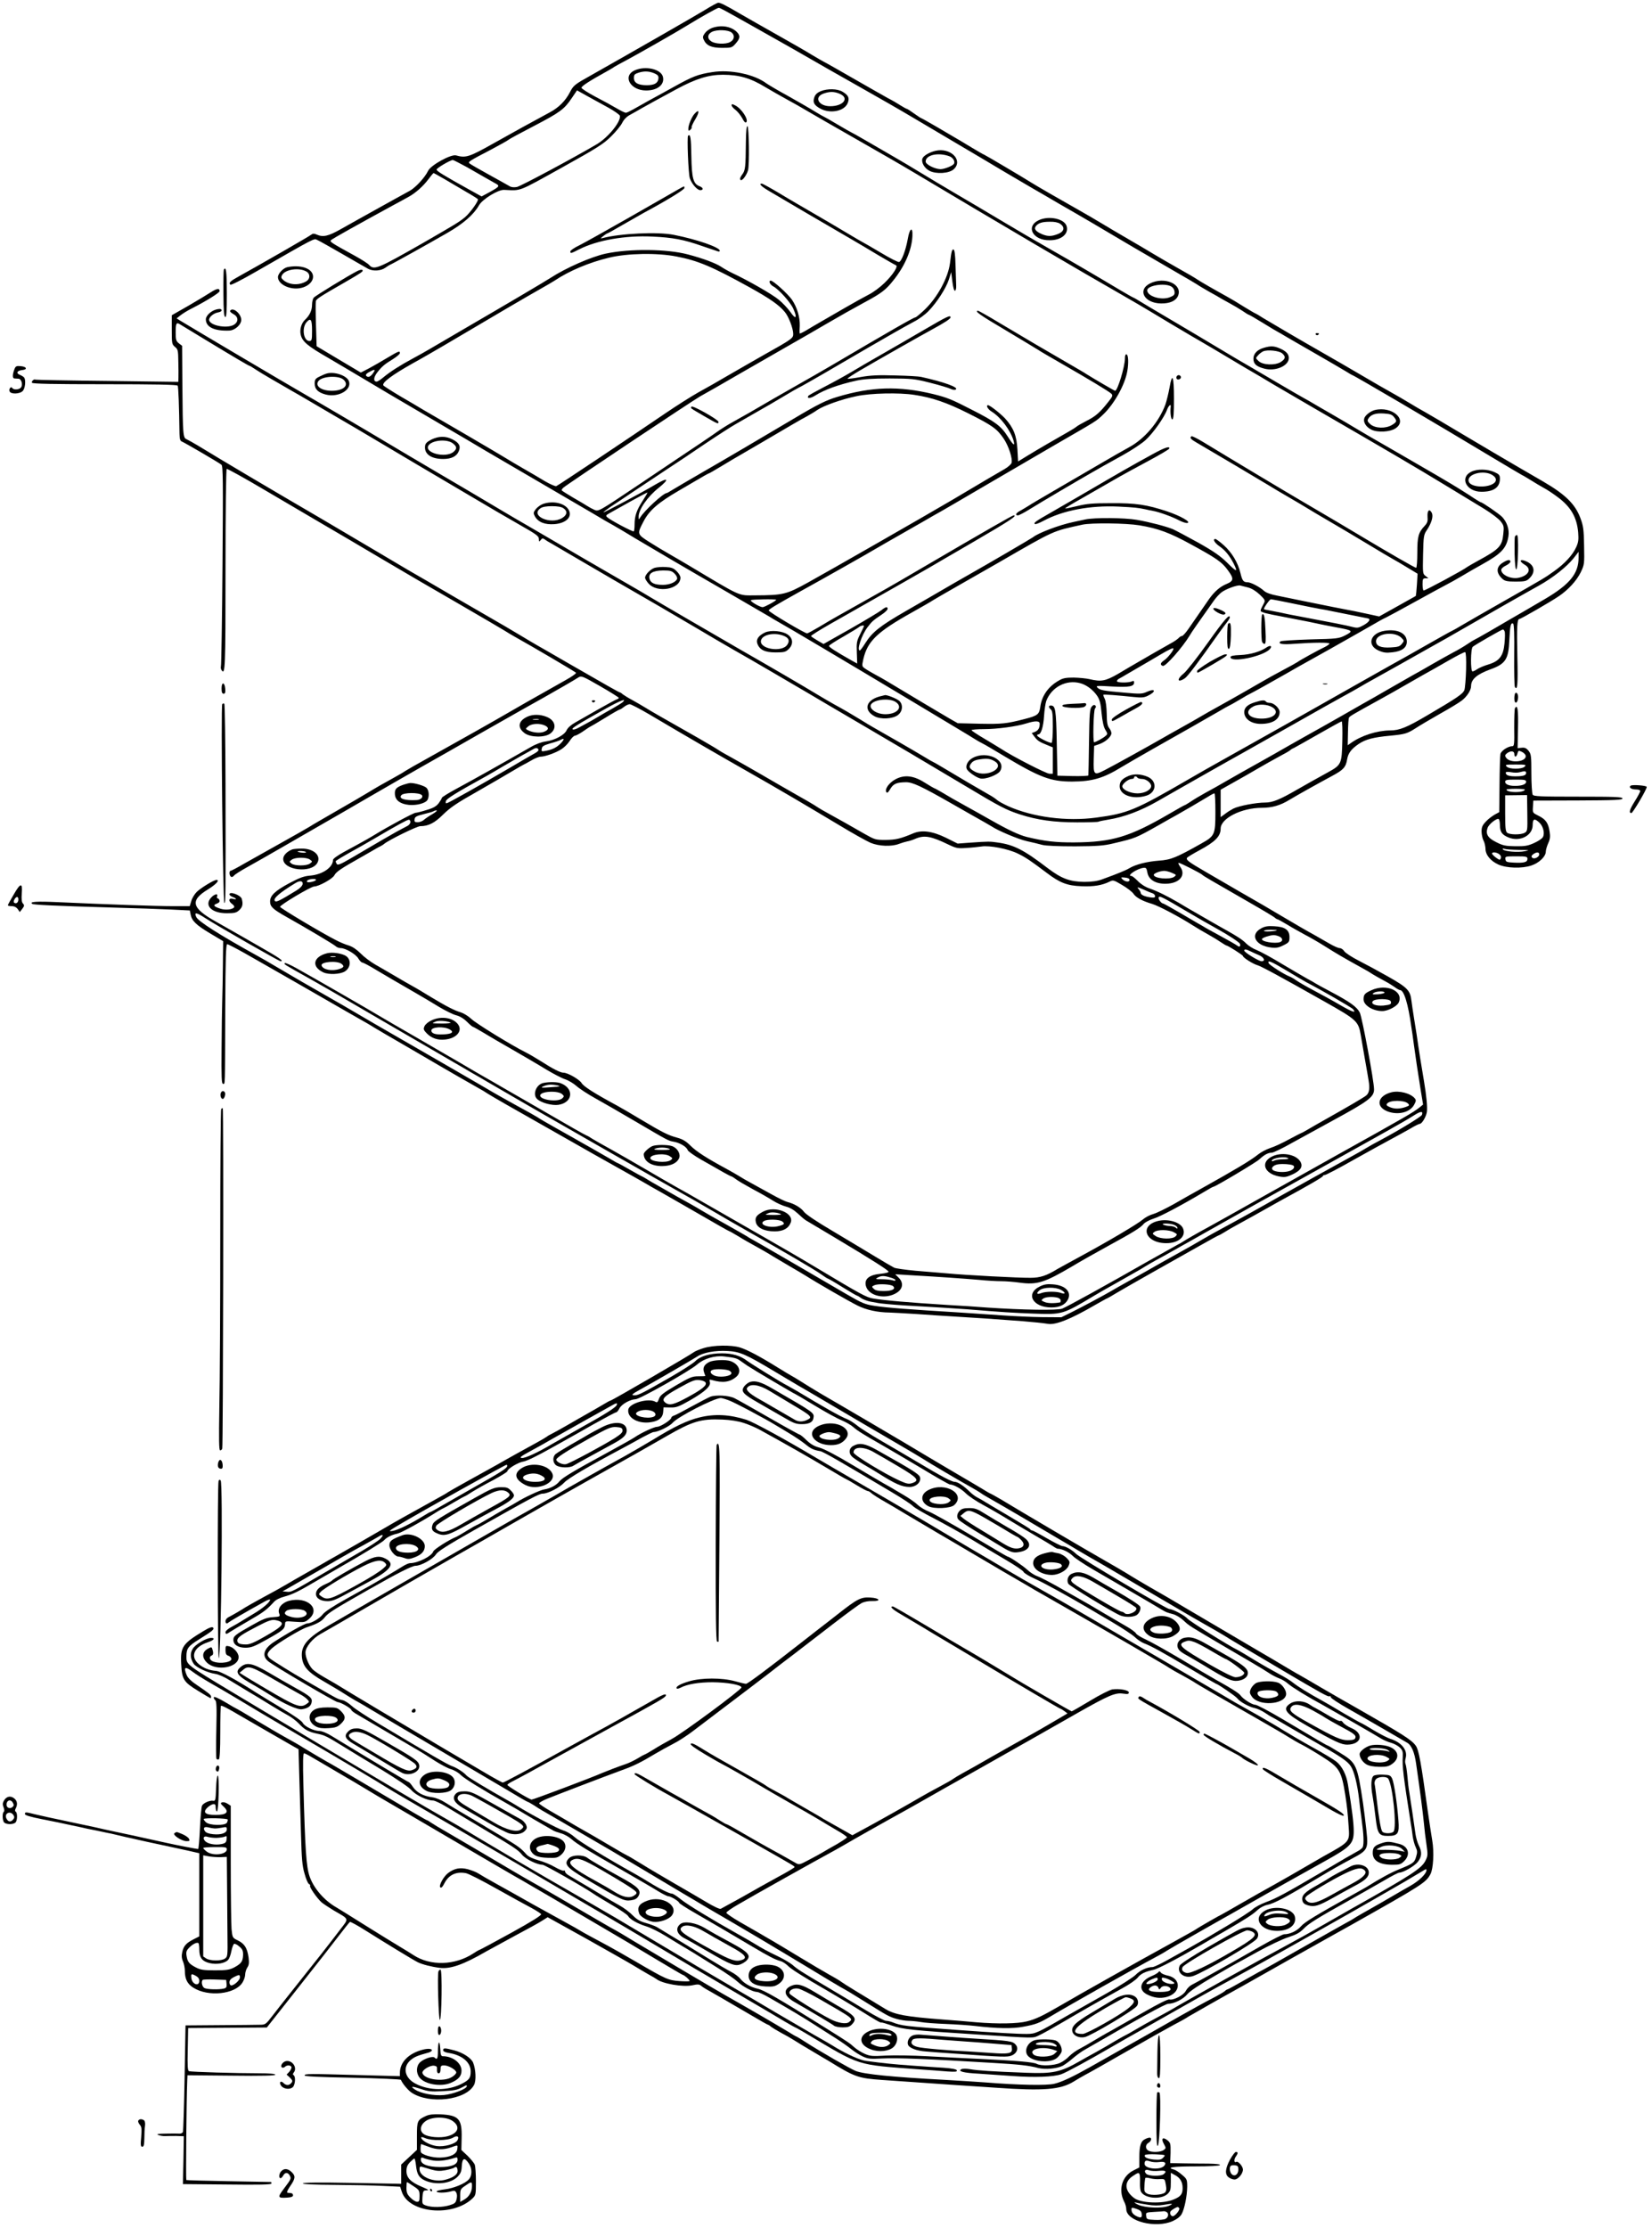 <?xml version="1.0" standalone="no"?>
<!DOCTYPE svg PUBLIC "-//W3C//DTD SVG 20010904//EN"
 "http://www.w3.org/TR/2001/REC-SVG-20010904/DTD/svg10.dtd">
<svg version="1.0" xmlns="http://www.w3.org/2000/svg"
 width="1260pt" height="1699pt" viewBox="0 0 1260 1699"
 preserveAspectRatio="xMidYMid meet">
<g transform="translate(0,1699) scale(0.1,-0.1)"
fill="#000000" stroke="none">
<path d="M5375 16913 c-81 -49 -506 -293 -865 -496 -129 -72 -136 -78 -163
-130 -34 -66 -86 -118 -154 -154 -163 -88 -257 -140 -423 -233 -192 -108 -216
-116 -292 -95 -39 10 -192 -74 -213 -118 -24 -50 -93 -125 -138 -151 -23 -12
-130 -72 -237 -131 -107 -60 -238 -132 -290 -162 -97 -55 -136 -63 -184 -42
-17 8 -29 9 -38 2 -18 -15 -405 -237 -550 -317 -71 -39 -86 -52 -71 -67 5 -5
87 37 193 98 469 269 442 255 470 243 14 -6 101 -55 193 -108 92 -53 180 -104
195 -112 38 -20 98 -16 132 9 16 11 31 21 33 21 6 0 288 157 439 244 121 70
201 139 241 210 27 47 145 120 192 118 133 -6 100 -19 437 168 275 153 321
182 379 240 37 36 75 83 85 104 12 24 34 47 59 60 22 12 63 35 90 51 71 40
112 62 263 144 150 81 246 111 357 111 124 -1 209 -25 325 -96 47 -28 121 -70
165 -94 44 -24 112 -62 150 -85 39 -23 203 -118 365 -210 162 -92 365 -209
450 -260 675 -403 1262 -748 1595 -938 77 -44 167 -97 200 -117 55 -34 286
-171 327 -195 10 -5 82 -48 161 -94 78 -47 189 -113 247 -147 58 -33 155 -91
215 -127 61 -36 198 -116 305 -178 582 -337 778 -452 995 -584 116 -70 254
-154 308 -187 53 -33 109 -75 123 -94 24 -31 26 -40 20 -95 -9 -94 -31 -117
-191 -204 -38 -21 -75 -42 -82 -47 -31 -25 -329 -185 -335 -181 -5 2 -8 24 -8
49 0 39 3 44 23 44 l22 0 -22 18 c-22 16 -22 22 -19 165 3 138 5 150 29 185
36 54 51 106 37 132 -18 34 -35 18 -32 -30 3 -34 -1 -47 -21 -69 -49 -52 -57
-82 -57 -206 0 -63 -4 -115 -9 -115 -9 0 -204 112 -396 227 -108 65 -309 184
-470 278 -132 77 -546 325 -763 457 -42 25 -80 44 -84 41 -17 -10 -6 -23 40
-49 100 -58 490 -289 547 -324 33 -21 105 -63 160 -95 55 -32 116 -68 135 -80
19 -12 91 -55 160 -95 69 -40 202 -119 295 -175 94 -57 185 -111 204 -121 36
-20 37 -21 125 -74 l58 -35 -5 -83 c-3 -46 -7 -85 -9 -87 -2 -1 -65 -37 -141
-79 l-138 -77 -77 17 c-83 18 -152 32 -192 39 -27 5 -104 20 -300 60 -69 14
-161 33 -205 42 -53 10 -89 23 -105 38 -33 30 -100 65 -125 65 -31 0 -40 11
-54 70 -19 80 -66 158 -128 213 -29 26 -58 47 -63 47 -23 0 -7 -29 30 -55 45
-31 77 -71 109 -132 34 -68 25 -68 -47 4 -54 53 -102 87 -223 155 -85 47 -172
93 -194 103 -55 22 -173 53 -275 71 -93 16 -322 18 -392 3 -24 -5 -65 -14 -93
-20 -105 -22 -266 -83 -305 -115 -13 -10 -336 -199 -490 -286 -25 -14 -72 -41
-105 -60 -118 -69 -262 -152 -375 -217 -198 -114 -257 -161 -310 -245 -19 -31
-38 -56 -42 -56 -25 0 13 116 58 176 34 45 43 53 107 96 26 17 47 37 47 45 0
19 -15 16 -47 -10 -15 -12 -121 -76 -235 -141 l-207 -117 -45 26 c-26 15 -48
30 -50 34 -3 4 66 47 152 96 86 49 202 114 257 146 55 31 181 103 280 159 99
57 194 111 210 120 17 10 169 99 340 198 278 162 339 202 306 202 -9 0 -196
-107 -721 -414 -96 -57 -211 -123 -255 -148 -152 -86 -310 -175 -366 -206 -31
-17 -94 -54 -140 -82 -46 -27 -88 -50 -93 -50 -18 0 -296 165 -293 175 4 11
49 38 237 143 201 111 517 290 584 330 32 19 104 60 160 92 55 31 144 82 196
112 52 30 115 67 140 80 25 14 160 93 300 175 140 82 386 225 545 318 358 207
330 189 389 244 84 80 166 226 184 331 11 61 8 123 -5 127 -9 3 -13 -7 -13
-30 0 -62 -56 -247 -75 -247 -5 0 -161 91 -215 125 -19 13 -78 47 -130 77
-141 81 -376 219 -543 319 -81 49 -152 89 -157 89 -32 0 13 -32 213 -150 122
-73 233 -140 247 -149 14 -10 90 -54 170 -100 209 -120 369 -216 386 -233 13
-13 11 -21 -24 -64 -62 -79 -96 -109 -164 -143 -35 -18 -70 -38 -78 -45 -8 -7
-35 -24 -60 -38 -85 -48 -235 -135 -310 -181 l-75 -46 -5 92 c-6 106 -30 165
-94 236 -37 39 -116 101 -130 101 -19 0 -1 -32 28 -49 69 -43 144 -143 167
-223 12 -44 -3 -33 -44 32 -51 81 -97 115 -272 204 -159 82 -190 94 -298 121
-260 63 -470 57 -732 -22 -84 -25 -149 -57 -330 -165 -270 -160 -524 -310
-695 -408 -102 -59 -204 -119 -227 -133 -24 -15 -45 -27 -48 -27 -25 0 -169
-132 -202 -186 -11 -18 -12 -18 -12 4 -2 54 67 154 153 222 87 70 72 83 -27
24 -97 -58 -390 -214 -394 -211 -2 2 21 19 49 39 29 19 120 79 201 134 82 54
193 128 247 164 55 36 179 118 275 184 97 65 204 134 238 153 34 20 107 62
162 93 55 31 147 84 203 118 57 34 105 62 107 62 4 0 171 95 300 171 61 36
164 96 230 134 66 38 158 91 205 118 47 27 115 65 151 84 36 18 86 55 111 81
64 66 133 173 155 240 l18 57 9 -73 c6 -46 13 -71 20 -69 6 2 10 19 9 38 -1
19 -3 88 -5 153 -2 81 -7 121 -15 123 -12 4 -17 -15 -27 -102 -14 -112 -96
-264 -195 -358 -33 -31 -64 -57 -69 -57 -12 0 -189 -101 -637 -365 -77 -45
-183 -106 -235 -135 -52 -30 -147 -84 -210 -120 -150 -88 -241 -140 -314 -180
-33 -18 -89 -53 -125 -79 -36 -26 -167 -114 -290 -196 -123 -83 -260 -175
-305 -205 -300 -201 -300 -201 -332 -188 -16 7 -40 20 -54 29 -14 9 -62 38
-108 64 -46 27 -85 52 -87 55 -3 4 3 14 13 22 29 26 986 664 1043 696 70 39
146 82 299 171 69 40 224 129 345 198 121 69 262 150 314 181 115 67 204 117
296 167 127 68 162 95 218 166 88 109 141 232 146 338 4 76 -21 63 -35 -20
-16 -89 -48 -173 -67 -177 -8 -2 -71 30 -139 71 -67 40 -130 76 -138 80 -8 4
-67 38 -130 76 -63 38 -176 104 -250 147 -74 43 -190 110 -257 151 -67 40
-127 73 -133 73 -25 0 -5 -21 58 -58 94 -56 519 -305 627 -367 50 -29 144 -85
209 -124 66 -39 124 -72 130 -74 19 -7 -25 -74 -88 -135 -34 -33 -88 -73 -121
-89 -33 -17 -116 -63 -185 -103 -69 -40 -152 -88 -185 -107 -33 -19 -81 -47
-107 -63 -27 -16 -49 -26 -49 -22 -1 4 -1 30 1 58 2 66 -21 142 -60 199 -31
44 -142 145 -161 145 -20 0 -7 -30 19 -44 42 -22 131 -121 153 -171 32 -71 19
-85 -22 -25 -20 28 -60 71 -90 95 -49 41 -234 147 -354 203 -27 13 -66 35 -85
48 -41 27 -139 64 -254 94 -159 42 -443 45 -626 6 -111 -24 -304 -109 -421
-185 -48 -31 -319 -191 -654 -386 -115 -67 -235 -137 -265 -155 -30 -18 -89
-51 -130 -73 -97 -52 -175 -102 -224 -143 -22 -19 -46 -34 -53 -34 -26 0 -25
31 3 68 36 47 56 64 122 104 28 18 52 38 52 45 0 20 -9 16 -95 -35 -44 -27
-108 -63 -141 -81 l-62 -32 -168 100 -169 101 -5 163 c-3 89 -3 170 -1 180 3
17 31 35 221 144 133 77 141 83 135 93 -4 6 -19 3 -38 -6 -71 -36 -323 -190
-334 -204 -7 -8 -13 -32 -13 -53 0 -44 -18 -82 -54 -116 -28 -26 -42 -76 -32
-115 13 -52 54 -86 211 -176 25 -14 215 -127 462 -274 78 -46 321 -189 453
-266 63 -37 192 -112 285 -168 94 -55 289 -169 435 -254 146 -85 317 -185 380
-222 63 -38 135 -80 160 -93 25 -14 98 -57 163 -97 156 -93 362 -214 712 -416
157 -91 298 -173 313 -182 15 -10 41 -25 57 -34 73 -40 563 -331 985 -584 140
-84 311 -187 380 -228 69 -41 136 -82 150 -91 14 -9 39 -23 55 -31 17 -8 91
-52 166 -97 272 -163 354 -193 517 -193 154 1 237 25 377 111 28 17 133 78
235 136 102 58 235 133 295 167 61 35 150 86 199 114 49 29 90 52 92 52 2 0
38 20 80 45 41 25 77 45 79 45 3 0 185 101 270 150 45 26 95 55 345 194 151
85 330 187 380 216 8 5 29 15 45 23 17 8 118 63 225 122 107 59 213 117 235
128 22 11 72 39 111 62 39 24 113 66 165 95 140 78 180 121 194 211 8 51 -11
108 -48 147 -22 23 -151 112 -163 112 -3 0 -43 24 -87 54 -45 29 -108 68 -140
87 -32 19 -81 48 -110 65 -29 17 -144 84 -257 149 -113 65 -230 133 -260 150
-30 18 -77 46 -105 62 -27 17 -108 64 -180 106 -71 41 -146 84 -165 96 -19 11
-42 24 -50 28 -8 4 -98 56 -200 116 -102 60 -203 119 -225 132 -22 12 -119 69
-215 127 -96 58 -265 158 -375 223 -110 65 -217 128 -237 141 -21 13 -40 24
-42 24 -3 0 -49 26 -103 58 -167 100 -384 227 -483 283 -52 30 -104 59 -115
66 -11 7 -27 16 -35 20 -8 4 -117 68 -242 142 -125 75 -296 176 -380 225 -84
49 -202 120 -263 157 -60 37 -153 92 -205 122 -52 30 -146 84 -209 121 -62 36
-115 66 -117 66 -2 0 -49 27 -105 60 -55 33 -103 60 -105 60 -2 0 -33 18 -68
39 -35 22 -126 74 -202 117 -77 42 -153 87 -170 99 -92 69 -276 107 -411 85
-111 -17 -151 -33 -298 -115 -71 -39 -159 -88 -195 -107 -36 -20 -85 -48 -110
-62 -25 -14 -50 -26 -57 -26 -6 0 -38 15 -70 34 -32 19 -105 59 -163 89 -58
31 -105 61 -105 68 0 12 63 53 190 123 28 16 55 31 60 36 6 4 48 27 95 52 86
46 373 209 465 266 111 68 226 132 236 132 11 0 22 -6 234 -125 288 -162 443
-250 485 -275 25 -15 171 -98 325 -185 154 -87 350 -199 435 -250 85 -50 245
-145 355 -210 110 -65 234 -138 275 -163 41 -25 100 -59 130 -77 30 -18 96
-56 145 -85 50 -29 149 -86 220 -128 72 -41 182 -105 245 -142 63 -37 205
-121 315 -186 110 -64 259 -151 330 -192 72 -41 141 -82 155 -91 14 -10 57
-35 95 -57 39 -21 77 -43 86 -49 9 -5 40 -23 70 -39 30 -16 73 -42 96 -57 23
-16 44 -29 47 -29 4 0 52 -28 109 -63 56 -35 109 -66 117 -70 8 -4 29 -16 45
-26 17 -10 120 -70 230 -133 110 -63 219 -127 242 -141 24 -15 44 -27 46 -27
10 0 643 -372 1070 -629 120 -72 220 -131 221 -131 2 0 33 -18 67 -39 35 -22
82 -50 104 -62 22 -11 70 -43 106 -70 100 -74 146 -154 156 -270 4 -53 2 -74
-15 -111 -26 -59 -87 -126 -169 -184 -68 -49 -71 -51 -393 -234 -118 -67 -252
-144 -298 -171 -45 -27 -84 -49 -86 -49 -3 0 -94 -51 -203 -113 -109 -62 -227
-129 -263 -148 -36 -20 -148 -83 -250 -141 -285 -162 -787 -445 -1035 -583
-77 -43 -192 -108 -255 -145 -412 -239 -469 -263 -710 -295 -225 -30 -481 3
-670 87 -35 16 -74 37 -85 47 -11 10 -40 30 -65 43 -57 32 -253 147 -347 204
-40 24 -75 44 -77 44 -2 0 -34 18 -71 41 -66 40 -286 167 -375 217 -25 14 -72
42 -105 63 -70 43 -128 77 -205 119 -30 17 -89 51 -130 76 -80 49 -371 219
-585 341 -185 107 -621 360 -680 396 -27 17 -120 71 -205 120 -85 49 -168 97
-185 107 -16 10 -57 33 -90 52 -33 19 -127 74 -210 123 -82 48 -193 113 -245
143 -52 30 -142 82 -200 117 -121 72 -379 225 -525 310 -55 32 -143 84 -195
115 -277 165 -380 226 -535 317 -93 55 -204 119 -245 143 -155 89 -883 520
-959 567 l-24 15 29 23 c16 13 56 38 89 54 113 58 210 119 210 131 0 24 -20
21 -66 -8 -24 -16 -101 -62 -171 -103 l-128 -73 0 -110 c0 -105 1 -111 24
-131 23 -18 25 -28 26 -110 1 -49 2 -105 1 -124 l-1 -33 -542 7 c-299 3 -545
8 -548 10 -11 7 -32 -13 -26 -24 5 -8 164 -11 556 -11 373 0 551 -3 555 -11 6
-8 11 -157 14 -367 1 -40 5 -54 18 -59 22 -9 283 -161 302 -177 12 -9 13 -124
8 -767 -3 -415 -9 -762 -12 -770 -2 -8 -1 -20 4 -28 29 -45 31 10 31 764 0
427 4 766 9 769 5 3 138 -71 297 -165 159 -94 357 -210 439 -258 83 -48 278
-163 435 -256 157 -93 429 -252 605 -353 176 -102 331 -193 345 -202 14 -9 45
-28 70 -42 142 -79 463 -268 473 -278 5 -4 -31 -30 -80 -57 -298 -168 -356
-201 -433 -246 -94 -55 -395 -225 -620 -350 -80 -44 -156 -88 -170 -97 -14
-10 -52 -32 -85 -50 -95 -53 -116 -64 -195 -112 -41 -25 -151 -89 -245 -143
-93 -54 -186 -107 -205 -120 -19 -12 -118 -68 -220 -125 -102 -57 -227 -127
-278 -156 -51 -30 -97 -54 -102 -54 -14 0 -12 -37 2 -46 6 -4 16 0 22 8 6 9
52 38 101 65 50 28 167 94 260 148 94 54 229 132 300 173 72 41 236 136 365
211 129 75 312 180 405 233 94 53 298 169 455 259 282 160 387 220 485 274 84
47 234 134 258 150 21 13 31 9 165 -68 78 -45 142 -85 142 -89 0 -3 -8 -9 -18
-12 -9 -3 -73 -38 -142 -77 -69 -40 -147 -84 -175 -100 -30 -17 -55 -39 -63
-57 -16 -37 -91 -77 -159 -86 -32 -4 -76 -20 -115 -43 -250 -143 -419 -238
-567 -318 -61 -33 -111 -64 -111 -69 0 -5 -11 -23 -24 -41 -19 -24 -41 -37
-93 -52 -37 -12 -75 -21 -83 -21 -14 1 -217 -109 -306 -164 -39 -24 -80 -48
-241 -135 -47 -26 -83 -51 -83 -60 0 -57 -80 -112 -173 -120 -49 -4 -81 -16
-157 -56 -112 -60 -150 -96 -150 -141 0 -40 20 -59 125 -118 141 -79 360 -209
376 -224 8 -8 25 -14 38 -14 36 0 115 -46 134 -79 10 -17 24 -31 30 -31 7 0
55 -25 107 -57 99 -59 143 -84 300 -175 52 -30 133 -78 180 -107 47 -28 105
-57 129 -63 28 -7 58 -25 83 -50 21 -21 41 -38 45 -38 3 0 38 -20 77 -43 39
-24 141 -84 226 -132 85 -49 200 -116 255 -150 55 -33 120 -67 145 -75 25 -8
63 -31 85 -50 22 -20 87 -63 145 -95 58 -32 191 -109 295 -170 269 -158 261
-153 302 -161 48 -8 100 -39 108 -64 3 -10 52 -44 108 -76 56 -32 128 -72 160
-91 32 -18 61 -33 64 -33 3 0 20 -10 37 -23 17 -13 76 -47 131 -77 55 -29 123
-68 151 -86 28 -18 73 -38 99 -45 31 -8 61 -26 89 -52 22 -21 50 -45 61 -52
11 -6 112 -67 225 -134 286 -171 403 -246 407 -258 2 -6 -21 -12 -57 -16 -90
-8 -129 -39 -116 -92 20 -80 154 -108 239 -51 44 30 49 75 12 112 l-27 27 113
-7 c216 -12 424 -27 529 -36 58 -6 133 -10 167 -10 34 0 97 -5 140 -11 133
-18 188 -1 402 125 58 35 178 103 266 151 196 107 255 143 278 172 10 12 44
30 75 40 50 15 213 101 394 209 31 19 59 34 62 34 15 0 325 185 351 209 37 35
67 51 95 51 12 0 81 33 153 74 73 40 213 117 312 171 274 149 315 180 315 238
0 62 -91 550 -109 586 -23 44 -75 81 -226 161 -55 29 -104 56 -110 60 -5 4
-35 21 -65 37 -30 17 -118 68 -195 114 -77 47 -162 93 -190 104 -27 10 -63 33
-80 50 -27 28 -70 56 -160 106 -16 9 -75 42 -130 74 -55 32 -111 64 -125 72
-14 8 -59 34 -100 59 -93 54 -160 87 -225 110 -30 10 -65 33 -87 56 -21 21
-42 38 -48 38 -41 0 40 55 90 62 21 3 25 -2 31 -35 10 -60 73 -93 161 -85 92
9 133 69 89 129 -12 17 -17 29 -10 29 12 0 171 -81 179 -91 5 -7 60 -39 370
-217 91 -52 172 -101 181 -108 8 -8 19 -14 22 -14 4 0 40 -20 80 -44 39 -24
99 -57 132 -75 33 -17 103 -57 155 -90 86 -54 126 -78 285 -166 28 -15 55 -31
60 -35 9 -7 83 -49 130 -74 11 -6 34 -21 52 -33 17 -13 36 -23 41 -23 30 0 62
-103 87 -285 3 -16 12 -79 20 -140 17 -121 25 -177 51 -339 l18 -109 -26 -21
c-47 -38 -106 -72 -643 -371 -159 -89 -420 -235 -580 -325 -159 -90 -328 -184
-375 -210 -87 -47 -183 -102 -210 -120 -8 -6 -22 -13 -30 -17 -8 -4 -109 -61
-225 -126 -327 -187 -627 -352 -663 -366 -35 -15 -308 -10 -572 8 -74 6 -211
15 -305 20 -290 18 -484 35 -566 49 -52 9 -92 31 -446 243 -98 59 -275 162
-393 229 -118 68 -303 173 -410 235 -107 62 -222 127 -255 145 -33 18 -134 77
-225 130 -91 53 -212 123 -268 154 -57 31 -121 68 -143 81 -21 14 -40 25 -43
25 -2 0 -46 24 -97 53 -119 68 -485 279 -564 325 -33 19 -89 52 -125 72 -36
20 -114 66 -175 102 -60 35 -218 127 -350 203 -132 76 -251 145 -265 154 -62
38 -527 306 -643 370 -43 24 -81 40 -84 37 -9 -9 -15 -5 187 -118 102 -58 223
-127 270 -155 47 -28 155 -91 240 -140 147 -85 442 -257 595 -346 39 -22 95
-55 125 -73 30 -17 96 -55 145 -84 178 -104 223 -129 420 -243 343 -197 833
-477 990 -565 83 -46 213 -121 290 -166 77 -46 196 -114 265 -153 271 -153
517 -297 561 -329 26 -19 50 -34 53 -34 3 0 54 -29 111 -65 58 -36 108 -65
111 -65 3 0 18 -8 32 -19 15 -10 47 -22 72 -27 25 -4 47 -8 50 -9 18 -5 130
-15 215 -20 200 -11 402 -24 470 -29 266 -22 350 -27 506 -33 223 -8 223 -8
467 138 15 9 44 26 65 38 21 12 71 40 110 62 40 23 97 55 127 72 30 16 66 38
80 47 14 9 54 32 90 52 36 19 83 45 105 58 22 12 58 32 80 45 22 12 108 60
190 107 301 170 495 278 720 403 559 311 711 396 725 405 8 5 33 19 55 31 22
12 63 37 92 55 50 32 69 32 58 2 -6 -14 -173 -116 -310 -189 -44 -23 -96 -52
-115 -64 -19 -12 -66 -39 -105 -60 -76 -41 -498 -276 -556 -309 -136 -78 -345
-194 -459 -255 -30 -16 -91 -50 -135 -76 -44 -26 -107 -62 -140 -80 -33 -18
-109 -61 -170 -95 -60 -35 -164 -93 -230 -130 -66 -37 -136 -76 -155 -88 -57
-33 -219 -120 -300 -160 l-75 -37 -145 1 c-80 1 -215 7 -300 13 -85 6 -231 16
-325 22 -382 23 -566 37 -655 51 -74 11 -96 21 -215 90 -308 180 -685 399
-719 417 -17 9 -35 20 -40 24 -6 4 -76 44 -156 89 -80 44 -167 94 -195 111
-27 17 -108 63 -180 102 -71 40 -160 91 -198 113 -37 23 -69 42 -72 42 -2 0
-43 23 -91 50 -48 28 -89 50 -91 50 -3 0 -30 15 -61 34 -32 18 -95 55 -141 81
-47 26 -101 57 -120 68 -20 11 -88 49 -151 85 -63 35 -126 72 -140 82 -14 9
-81 47 -150 84 -69 38 -177 98 -240 136 -63 37 -176 102 -250 145 -248 143
-295 170 -312 180 -9 5 -45 26 -80 46 -65 37 -360 208 -413 240 -16 10 -57 33
-90 52 -110 63 -129 74 -265 152 -74 43 -166 97 -205 120 -38 23 -97 57 -130
75 -286 158 -453 264 -468 297 -18 39 -1 37 70 -9 88 -57 561 -328 573 -328
28 0 -6 24 -157 110 -91 52 -191 110 -222 127 -31 18 -81 46 -111 63 -189 105
-204 162 -65 247 63 39 94 73 66 73 -20 0 -121 -62 -151 -92 -16 -16 -35 -47
-41 -69 l-12 -39 -126 0 c-126 0 -500 13 -871 30 -173 8 -231 4 -203 -13 11
-7 178 -15 588 -27 182 -5 394 -12 472 -16 l141 -7 6 -31 c9 -48 42 -80 149
-144 l99 -59 -2 -179 c-1 -98 -3 -222 -5 -274 -2 -52 -4 -216 -5 -365 -2 -223
0 -270 11 -270 17 0 15 -45 17 573 2 386 5 492 15 492 6 0 66 -31 132 -68 66
-38 140 -80 165 -94 25 -14 137 -78 250 -143 113 -65 275 -158 360 -207 85
-48 162 -92 170 -97 41 -26 191 -114 325 -191 83 -48 191 -111 240 -140 84
-49 145 -84 270 -155 28 -15 61 -35 75 -45 14 -9 77 -46 140 -82 282 -160 423
-240 525 -298 61 -35 195 -111 299 -169 104 -58 208 -117 232 -131 23 -14 78
-45 121 -69 43 -25 121 -69 173 -99 263 -152 351 -202 355 -202 3 0 33 -18 69
-39 35 -22 95 -56 132 -76 38 -21 96 -54 129 -75 33 -20 94 -56 135 -80 41
-24 93 -54 115 -68 83 -53 333 -197 396 -228 66 -33 151 -52 244 -53 28 -1
118 -6 200 -11 83 -6 220 -15 305 -20 140 -8 301 -19 510 -35 76 -6 162 -15
191 -20 59 -11 173 34 362 144 49 28 90 51 93 51 2 0 36 20 76 44 40 24 165
95 278 159 113 63 269 152 348 196 79 45 145 81 148 81 2 0 21 10 42 23 20 13
66 40 102 59 113 62 163 90 230 128 36 20 90 51 120 67 189 103 300 167 300
175 0 4 7 8 15 8 8 0 108 52 222 117 114 64 242 134 283 156 41 22 105 57 142
78 36 22 71 39 77 39 16 0 48 53 54 91 5 35 -3 120 -22 234 -18 103 -41 248
-56 355 -3 19 -12 76 -20 125 -8 50 -17 110 -20 135 -9 77 -30 99 -176 182
-74 42 -176 97 -227 123 -51 26 -100 58 -109 71 -8 13 -24 24 -35 24 -11 0
-47 16 -81 36 -34 20 -87 50 -117 67 -52 28 -122 69 -300 174 -41 25 -84 49
-95 56 -11 6 -85 49 -165 95 -80 46 -199 116 -265 154 -131 76 -151 91 -141
107 4 6 46 31 94 57 121 65 162 107 162 165 0 79 160 159 315 159 77 0 140 18
210 61 58 35 210 120 325 182 86 46 105 66 115 128 8 46 32 78 88 116 52 35
111 51 242 63 113 11 128 16 194 58 29 19 112 68 184 109 72 40 146 85 165
100 40 30 72 79 72 111 0 52 44 90 148 128 116 42 138 77 144 225 5 107 11
134 29 123 7 -4 10 -91 8 -238 -1 -128 1 -238 5 -244 20 -33 24 18 19 232 -5
227 -2 286 16 286 11 0 241 133 301 174 72 49 134 117 166 181 28 59 29 63 26
203 -2 124 -6 152 -28 211 -40 107 -114 180 -284 279 -36 21 -130 76 -210 122
-80 46 -255 150 -390 230 -135 81 -270 160 -300 177 -30 16 -84 48 -120 70
-36 22 -103 61 -150 87 -47 26 -121 69 -165 95 -91 54 -318 185 -385 223 -106
60 -369 214 -418 244 -29 19 -55 34 -57 34 -3 0 -41 23 -86 50 -44 28 -104 64
-132 79 -98 54 -202 114 -227 131 -14 10 -77 47 -140 82 -63 36 -149 85 -190
110 -41 25 -131 78 -200 118 -69 40 -159 93 -200 118 -41 25 -120 71 -175 102
-149 84 -315 180 -355 205 -63 40 -359 215 -363 215 -3 0 -47 25 -98 56 -52
31 -107 65 -124 74 -16 10 -81 47 -143 84 -62 36 -115 66 -118 66 -2 0 -26 16
-53 35 -26 19 -51 35 -55 35 -3 0 -25 12 -49 27 -23 15 -64 39 -92 53 -27 15
-142 80 -255 145 -113 65 -218 125 -235 133 -16 9 -57 32 -90 52 -33 21 -150
88 -260 150 -110 62 -240 136 -290 165 -114 67 -151 85 -167 84 -7 0 -53 -25
-103 -56z m-735 -744 c47 -26 86 -54 88 -62 9 -45 -91 -167 -178 -218 -182
-107 -580 -320 -608 -325 -22 -4 -43 -2 -55 6 -11 6 -81 46 -156 87 -75 41
-142 80 -149 86 -15 12 -8 17 163 106 66 35 127 69 135 76 8 7 96 54 194 105
197 103 229 126 287 212 l40 59 77 -43 c42 -23 115 -63 162 -89z m-1078 -454
c55 -31 116 -66 136 -78 21 -12 54 -31 74 -42 44 -23 42 -26 -43 -73 l-56 -30
-94 52 c-196 109 -249 141 -249 153 0 11 102 71 123 73 5 0 54 -25 109 -55z
m-168 -93 c45 -27 118 -70 163 -96 46 -26 85 -51 88 -55 7 -12 -59 -104 -98
-137 -46 -38 -73 -54 -321 -197 -347 -198 -373 -209 -411 -167 -10 11 -57 41
-104 67 -191 105 -198 110 -186 122 11 11 212 123 465 261 58 31 116 63 130
71 52 29 109 81 145 129 20 27 39 50 42 50 3 0 42 -22 87 -48z m1766 -588
c165 -32 269 -76 559 -236 151 -84 221 -132 266 -186 30 -35 65 -127 65 -169
0 -32 -9 -39 -225 -160 -77 -44 -198 -113 -270 -155 -71 -42 -175 -101 -230
-131 -55 -31 -170 -104 -255 -162 -282 -192 -813 -547 -827 -552 -7 -3 -46 14
-86 37 -39 24 -115 68 -167 98 -52 30 -111 65 -130 77 -19 12 -156 93 -305
180 -148 86 -295 172 -325 189 -30 18 -110 66 -178 105 -67 40 -125 77 -128
82 -13 21 67 80 227 170 52 28 157 89 234 134 422 250 640 377 725 425 52 29
106 61 120 70 110 74 264 139 415 175 139 34 368 38 515 9z m-2780 -564 c0
-74 -2 -80 -21 -80 -44 0 -59 99 -21 143 32 36 42 21 42 -63z m-820 -67 c236
-143 338 -203 344 -203 3 0 24 -13 48 -29 37 -25 163 -98 278 -164 19 -10 87
-50 150 -87 63 -37 160 -94 215 -126 55 -32 177 -103 270 -159 94 -56 235
-140 315 -187 80 -47 258 -152 395 -233 138 -82 314 -185 392 -229 123 -70
143 -84 143 -106 1 -23 2 -23 14 -8 11 15 15 15 32 4 10 -8 35 -23 54 -33 19
-11 114 -67 210 -123 169 -99 325 -190 610 -354 74 -43 205 -120 290 -170 85
-51 209 -123 275 -161 118 -67 140 -80 320 -185 50 -29 115 -67 145 -85 30
-17 145 -85 255 -150 110 -64 243 -142 295 -173 119 -69 518 -305 757 -448
260 -156 307 -180 411 -214 133 -43 259 -61 438 -61 85 0 158 2 162 5 5 3 39
10 76 16 118 19 245 66 376 141 69 39 145 83 170 97 25 14 122 69 215 122 94
53 215 122 270 152 55 31 231 130 390 220 160 91 326 184 370 208 44 24 100
55 125 70 25 15 70 41 100 57 30 17 129 72 220 123 91 51 201 113 245 138 44
24 141 79 215 122 178 103 473 271 585 333 108 60 214 144 267 210 l38 49 0
-45 c0 -121 -67 -203 -255 -314 -95 -56 -243 -142 -280 -163 -16 -10 -81 -47
-144 -84 -62 -36 -116 -66 -118 -66 -2 0 -25 -14 -50 -31 -25 -17 -73 -46
-107 -63 -33 -18 -106 -58 -161 -90 -55 -32 -125 -72 -155 -88 -30 -17 -111
-63 -180 -103 -69 -40 -161 -93 -205 -117 -44 -25 -109 -62 -145 -83 -36 -20
-103 -59 -150 -85 -126 -70 -155 -87 -265 -149 -55 -32 -163 -93 -240 -136
-77 -43 -180 -101 -230 -130 -49 -29 -121 -69 -160 -90 -38 -21 -89 -51 -112
-67 -23 -15 -44 -28 -47 -28 -3 0 -58 -31 -123 -69 -298 -173 -431 -213 -718
-215 -143 -1 -229 9 -365 42 -58 15 -138 52 -270 127 -69 39 -156 88 -193 108
-87 48 -120 67 -185 106 -29 17 -55 31 -58 31 -2 0 -34 19 -71 42 -85 54 -154
62 -222 26 -49 -26 -85 -75 -71 -98 6 -10 13 -5 30 23 24 41 49 51 121 52 50
0 118 -32 339 -158 58 -33 125 -71 149 -85 101 -57 147 -83 161 -92 52 -35
207 -100 270 -114 41 -9 95 -22 120 -29 29 -7 120 -11 250 -11 169 1 220 5
290 22 173 41 169 39 350 141 52 30 113 64 135 76 42 23 180 104 243 142 20
13 40 23 45 23 4 0 7 -64 7 -142 0 -172 -5 -183 -105 -239 -193 -109 -235
-126 -325 -132 -93 -7 -178 -29 -225 -57 -28 -17 -84 -40 -210 -86 -35 -13
-76 -19 -135 -19 -109 1 -174 25 -278 104 -183 140 -259 179 -382 196 -60 9
-70 9 -211 -1 l-95 -7 -88 44 c-104 51 -185 62 -251 34 -97 -41 -133 -49 -210
-50 -77 0 -83 2 -159 45 -111 64 -202 115 -266 150 -55 30 -74 41 -120 71 -14
9 -77 46 -140 81 -63 36 -180 103 -260 150 -80 46 -181 104 -225 128 -44 24
-92 51 -106 61 -14 10 -84 51 -155 92 -309 175 -352 200 -399 229 -27 17 -75
44 -105 61 -30 16 -62 36 -71 43 -8 8 -18 14 -21 14 -6 0 -107 57 -393 222
-110 64 -217 125 -238 137 -21 12 -82 48 -135 80 -53 32 -155 92 -227 133 -71
41 -202 117 -290 168 -164 96 -231 135 -332 193 -32 19 -141 83 -243 144 -102
60 -291 172 -420 248 -418 244 -749 440 -942 558 -35 21 -73 42 -84 47 -28 11
-30 28 -33 409 l-2 304 -25 19 c-21 17 -24 28 -24 82 0 72 5 81 34 62 12 -7
95 -58 186 -113z m1294 -245 c-17 -30 -37 -46 -50 -41 -21 8 -17 21 14 37 34
19 45 20 36 4z m4119 -179 c135 -20 249 -59 412 -141 183 -92 218 -117 269
-191 39 -57 71 -155 61 -188 -4 -10 -27 -31 -53 -46 -48 -27 -148 -86 -392
-231 -202 -119 -944 -544 -1109 -635 -163 -90 -188 -96 -400 -97 -135 0 -96
-18 -514 232 -34 21 -96 56 -137 80 -41 23 -112 66 -158 95 -94 60 -94 61 -43
158 44 84 111 142 271 235 8 5 61 36 118 69 57 34 105 61 108 61 3 0 40 21 81
46 42 25 90 54 107 64 17 10 110 64 206 120 249 146 299 176 352 204 25 14 63
36 82 50 49 33 187 82 299 105 106 23 325 28 440 10z m-2072 -809 c-46 -71
-61 -115 -61 -181 0 -25 -3 -48 -6 -51 -6 -6 -180 86 -203 108 -12 11 -10 15
15 29 16 9 88 49 159 89 72 40 131 71 133 70 2 -1 -15 -30 -37 -64z m3790
-186 c143 -24 230 -56 396 -147 189 -103 233 -133 277 -194 49 -66 47 -83 -11
-107 -48 -20 -90 -57 -129 -111 -46 -67 -120 -173 -157 -227 -22 -32 -45 -58
-52 -58 -7 0 -18 -7 -25 -15 -7 -8 -35 -28 -64 -43 -69 -39 -178 -101 -251
-144 -33 -19 -100 -58 -148 -87 -96 -55 -128 -61 -217 -40 -25 6 -79 11 -120
12 -60 0 -83 -4 -113 -22 -82 -46 -132 -117 -143 -204 -8 -55 -21 -65 -119
-90 -139 -36 -173 -39 -340 -36 l-170 4 -60 34 c-48 28 -309 183 -488 291 -18
11 -54 31 -82 46 -27 15 -62 35 -76 45 -26 18 -26 19 -14 74 32 136 106 207
371 355 71 40 145 82 164 95 19 12 103 60 185 107 165 94 178 102 315 180 431
249 404 236 635 287 69 15 333 12 436 -5z m828 -474 c28 -7 60 -27 89 -54 39
-37 43 -45 33 -64 -33 -64 -33 -62 -9 -71 25 -10 52 -15 348 -72 30 -6 73 -15
95 -20 22 -5 77 -15 123 -24 120 -22 126 -27 64 -59 -51 -26 -61 -27 -270 -32
-119 -4 -221 -10 -226 -15 -22 -20 14 -26 114 -18 137 10 260 11 260 1 0 -4
-15 -15 -32 -24 -46 -21 -198 -105 -211 -116 -7 -5 -57 -33 -112 -62 -55 -29
-136 -74 -180 -100 -44 -26 -141 -81 -215 -123 -74 -41 -151 -84 -170 -95 -87
-51 -171 -99 -240 -137 -41 -23 -93 -52 -115 -65 -90 -52 -384 -215 -438 -242
-84 -43 -88 -39 -85 83 l3 101 38 13 c43 15 84 48 93 77 3 10 -3 28 -14 43
-16 20 -20 42 -21 112 -1 51 -7 98 -15 114 -8 15 -12 29 -11 31 4 4 107 -4
232 -17 58 -6 79 -5 107 9 65 31 61 60 -5 31 -37 -17 -51 -18 -172 -7 -163 14
-188 19 -207 39 -14 14 -3 15 112 8 131 -7 168 0 168 31 0 12 -5 14 -17 8 -26
-12 -112 -11 -114 1 -1 6 7 15 17 20 11 6 35 19 54 31 19 11 69 40 110 64 41
24 107 62 145 85 76 45 105 58 105 48 0 -15 -45 -71 -72 -89 -28 -19 -32 -34
-9 -42 20 -7 150 141 205 232 15 27 67 100 186 268 15 21 40 48 55 60 33 26
123 59 145 53 8 -2 35 -9 59 -15z m-3599 -94 c0 -8 -89 -56 -103 -56 -22 0
-98 45 -90 53 7 7 193 10 193 3z m3950 -30 c91 -19 181 -37 200 -40 19 -3 60
-10 90 -17 30 -6 73 -15 95 -19 22 -4 67 -13 100 -20 33 -7 67 -13 75 -15 28
-4 15 -27 -29 -52 -39 -22 -49 -23 -85 -14 -45 12 -168 36 -381 76 -77 14
-156 30 -175 35 -19 4 -54 11 -77 15 -24 4 -43 8 -43 10 0 13 44 75 53 75 7 0
86 -15 177 -34z m-3280 -170 c0 -2 -13 -29 -29 -61 -27 -53 -29 -66 -26 -142
l3 -83 -42 23 c-122 69 -175 103 -173 112 2 6 52 38 112 72 60 35 113 67 119
73 9 9 36 14 36 6z m4886 -41 c4 -9 3 -49 -1 -91 -9 -96 -38 -135 -123 -161
-31 -9 -69 -25 -84 -35 -14 -10 -31 -18 -37 -18 -16 0 -15 174 2 188 19 16
221 132 230 132 4 0 10 -7 13 -15z m-294 -291 c-2 -71 -8 -141 -13 -156 -12
-30 -55 -59 -283 -193 -158 -93 -212 -115 -285 -115 -99 -1 -219 -39 -299 -97
l-23 -16 2 100 c1 55 4 105 8 111 7 11 30 25 221 130 74 41 160 89 190 107 30
17 96 55 145 83 50 27 142 80 205 116 63 36 119 65 125 63 6 -3 9 -51 7 -133z
m-2942 -104 c47 -13 97 -50 128 -96 20 -30 27 -57 34 -133 6 -63 16 -107 29
-127 18 -29 18 -32 1 -46 -17 -16 -76 -48 -87 -48 -11 0 -5 246 7 258 8 8 9
15 2 22 -7 7 -16 5 -27 -8 -15 -16 -18 -52 -21 -268 -2 -137 -4 -253 -5 -257
-1 -4 -54 -6 -118 -5 l-118 3 -5 251 c-5 257 -10 284 -46 284 -18 0 -18 -14 1
-30 12 -10 15 -38 15 -131 0 -65 -4 -120 -9 -123 -10 -7 -111 44 -111 56 0 4
4 8 10 8 20 0 38 58 43 140 3 47 11 98 17 115 40 106 154 165 260 135z m-3490
-144 c-8 -7 -42 -28 -75 -47 -33 -18 -87 -49 -120 -69 -33 -20 -67 -39 -75
-43 -8 -4 -35 -19 -59 -32 -26 -15 -48 -22 -54 -16 -8 8 33 34 258 160 106 59
158 79 125 47z m203 -94 c282 -167 539 -316 747 -434 161 -92 165 -94 355
-205 94 -55 251 -149 350 -208 99 -60 205 -119 235 -132 65 -27 161 -30 217
-8 21 8 49 16 63 19 14 2 42 11 62 20 68 29 119 20 251 -44 61 -29 72 -31 139
-26 40 2 91 8 114 11 60 10 204 -18 277 -54 62 -30 98 -55 219 -146 101 -77
157 -99 267 -103 93 -4 157 7 214 35 27 14 32 12 96 -26 38 -22 76 -52 85 -65
19 -30 69 -57 144 -79 51 -16 202 -95 312 -165 30 -19 80 -49 110 -65 30 -17
74 -43 97 -59 23 -15 44 -28 47 -28 11 0 126 -73 126 -80 0 -12 75 -60 110
-70 29 -8 171 -85 520 -282 239 -135 251 -146 269 -253 6 -33 20 -114 31 -180
12 -66 25 -142 29 -168 10 -58 4 -91 -18 -110 -17 -15 -148 -91 -301 -177 -52
-29 -116 -66 -143 -82 -26 -15 -49 -28 -52 -28 -2 0 -44 -22 -93 -48 -49 -27
-113 -57 -143 -66 -30 -10 -72 -32 -94 -50 -58 -46 -165 -110 -435 -261 -58
-32 -152 -85 -209 -118 -58 -32 -126 -66 -153 -74 -27 -7 -63 -26 -81 -42 -38
-33 -261 -165 -477 -282 -85 -46 -164 -90 -175 -96 -83 -51 -132 -67 -205 -67
-90 -1 -493 20 -640 34 -58 5 -166 14 -240 20 -74 7 -146 17 -160 23 -14 7
-81 46 -150 88 -69 42 -213 128 -320 192 -119 70 -204 127 -218 146 -23 32
-76 63 -126 75 -16 4 -70 30 -120 58 -50 28 -120 66 -156 86 -36 19 -76 43
-90 52 -14 9 -61 36 -105 60 -146 79 -224 129 -269 174 -34 34 -59 49 -103 61
-67 18 -111 40 -278 140 -66 40 -147 87 -180 105 -172 93 -254 145 -269 171
-17 28 -106 79 -138 79 -24 0 -81 29 -168 85 -38 24 -92 56 -122 71 -112 56
-375 218 -413 254 -22 21 -58 43 -80 50 -49 14 -112 47 -230 118 -49 30 -112
68 -140 83 -27 15 -88 50 -135 78 -47 27 -114 67 -150 87 -36 21 -85 58 -110
84 -29 29 -61 51 -90 60 -25 7 -70 26 -100 42 -108 55 -423 243 -424 253 -1
14 234 154 260 155 35 0 140 58 154 85 14 27 49 51 200 136 52 30 104 59 115
66 11 7 27 15 35 19 8 4 22 12 30 19 38 31 251 135 275 135 62 0 110 24 176
90 52 51 104 87 250 169 101 58 224 129 272 158 49 29 90 53 92 53 2 0 27 14
55 30 28 17 61 30 74 30 32 0 115 29 158 57 21 13 49 41 63 63 14 22 32 40 40
40 8 0 38 16 65 35 27 19 52 35 54 35 2 0 51 29 110 65 58 36 109 65 114 65 4
0 18 9 32 20 14 11 33 20 43 20 9 0 77 -35 150 -78z m2977 -71 c0 -33 -12 -52
-37 -62 l-24 -9 22 -29 c22 -30 37 -39 102 -65 l37 -15 0 -100 0 -101 -26 0
c-24 0 -285 134 -369 190 -22 14 -82 50 -132 80 -51 30 -93 58 -93 62 0 4 43
8 95 8 100 0 249 20 325 44 67 21 100 20 100 -3z m2308 -130 c-4 -176 -7 -184
-109 -240 -78 -43 -177 -98 -239 -134 -128 -74 -184 -97 -240 -97 -70 0 -201
-25 -243 -46 -17 -9 -47 -27 -64 -41 l-33 -24 0 104 0 105 103 58 c56 31 138
78 182 104 44 26 116 66 160 90 44 23 82 45 85 49 3 4 16 12 30 18 14 7 99 55
190 107 91 52 169 95 173 95 5 1 7 -66 5 -148z m-5959 -17 c-30 -32 -64 -50
-113 -59 -35 -7 -38 -6 -34 15 2 19 14 26 64 41 34 9 70 21 80 27 29 16 30 5
3 -24z m-172 -51 c2 -6 -9 -17 -24 -25 -15 -8 -107 -61 -203 -118 -96 -56
-233 -135 -305 -175 -193 -107 -175 -99 -175 -77 0 18 63 58 315 197 28 16 82
47 120 70 39 23 102 59 140 81 39 21 79 44 90 50 23 14 37 12 42 -3z m-807
-490 c-25 -14 -54 -34 -66 -44 -11 -11 -33 -19 -48 -19 -23 0 -27 4 -24 23 2
18 14 25 71 39 38 9 71 19 74 22 4 3 13 6 22 6 9 0 -4 -12 -29 -27z m-170 -61
c0 -11 -10 -24 -22 -30 -13 -6 -52 -28 -88 -47 -61 -34 -105 -60 -349 -203
-74 -43 -95 -51 -102 -41 -5 8 -9 17 -9 21 0 4 46 32 103 64 56 31 143 80 192
109 166 98 250 144 263 144 6 1 12 -7 12 -17z m5808 -388 c35 -15 36 -16 18
-30 -34 -24 -156 -13 -156 15 0 11 46 29 78 30 12 1 39 -6 60 -15z m-323 -54
c0 -19 -34 -15 -55 6 -13 14 -11 15 20 12 23 -2 35 -8 35 -18z m-6205 1 c0
-11 -59 -25 -68 -16 -3 3 -1 9 5 13 18 11 63 13 63 3z m-102 -33 c-2 -13 -21
-33 -48 -49 -129 -79 -153 -90 -163 -80 -18 18 36 64 158 138 33 20 57 16 53
-9z m6485 -71 c9 -4 17 -13 17 -21 0 -11 -9 -13 -37 -9 -46 7 -73 20 -73 35 0
6 -8 20 -17 30 -14 16 -9 15 38 -5 30 -14 62 -27 72 -30z m267 -142 c92 -54
147 -86 225 -129 85 -47 168 -102 172 -113 7 -19 -4 -28 -19 -15 -15 11 -66
40 -158 90 -36 19 -75 41 -87 48 -12 8 -37 22 -55 32 -18 11 -84 49 -147 86
-62 36 -116 66 -119 66 -14 0 -40 34 -35 46 6 16 24 6 223 -111z m477 -299
c15 -8 45 -21 66 -30 38 -16 51 -46 19 -46 -21 0 -132 68 -132 81 0 13 14 11
47 -5z m277 -148 c66 -40 134 -80 151 -89 110 -57 345 -192 355 -205 28 -33
-4 -23 -102 34 -56 33 -148 83 -203 112 -55 29 -113 63 -130 75 -16 12 -38 24
-48 28 -41 15 -155 88 -161 102 -10 26 14 17 138 -57z m-3023 -2340 c22 -6 39
-15 39 -20 0 -5 -10 -6 -22 -1 -13 4 -49 8 -80 8 -50 0 -54 1 -35 12 28 16 50
16 98 1z m21 -66 c22 -22 -9 -37 -72 -37 -43 0 -64 5 -76 17 -17 16 -16 18 7
28 30 12 126 7 141 -8z"/>
<path d="M9255 12351 c-8 -14 63 -54 82 -47 21 8 9 20 -39 40 -21 9 -39 12
-43 7z"/>
<path d="M9627 12304 c-9 -9 -9 -186 -1 -208 3 -9 12 -16 19 -16 9 0 11 25 7
103 -4 101 -11 134 -25 121z"/>
<path d="M9211 12087 c-79 -111 -161 -215 -182 -232 -56 -44 -50 -76 7 -38 22
14 99 116 260 344 23 32 51 70 63 85 12 15 21 31 21 35 0 33 -43 -17 -169
-194z"/>
<path d="M9367 12233 c-4 -3 -7 -49 -7 -100 0 -71 3 -94 13 -91 8 3 13 35 15
101 2 88 -2 109 -21 90z"/>
<path d="M9660 12053 c-45 -32 -125 -55 -200 -58 -55 -2 -75 -7 -75 -16 0 -46
249 5 300 61 22 24 4 33 -25 13z"/>
<path d="M9227 11943 c-53 -32 -97 -64 -97 -70 0 -7 2 -13 4 -13 9 0 202 113
216 126 12 12 12 14 -6 14 -11 0 -63 -26 -117 -57z"/>
<path d="M8588 11579 c-60 -33 -108 -67 -108 -75 0 -19 -1 -19 72 22 34 20 85
48 112 63 45 24 60 42 39 48 -4 1 -56 -25 -115 -58z"/>
<path d="M8177 11623 c-56 -3 -77 -7 -74 -16 5 -16 140 -21 167 -7 21 11 19
32 -3 28 -7 -1 -47 -4 -90 -5z"/>
<path d="M5431 16777 c-19 -7 -43 -24 -54 -39 -17 -23 -19 -32 -9 -52 20 -44
59 -61 140 -61 71 0 75 1 103 33 35 39 37 61 7 90 -45 42 -118 53 -187 29z
m149 -35 c27 -22 21 -56 -12 -73 -33 -18 -112 -15 -142 5 -34 21 -31 55 4 73
38 19 124 16 150 -5z"/>
<path d="M4842 16454 c-97 -43 -35 -154 86 -154 87 0 143 45 128 105 -15 58
-132 85 -214 49z m157 -27 c19 -9 25 -19 23 -36 -4 -35 -30 -50 -87 -51 -68 0
-100 18 -100 55 0 26 5 31 40 42 44 13 82 10 124 -10z"/>
<path d="M6258 16294 c-25 -11 -40 -25 -47 -46 -14 -39 -1 -62 49 -88 76 -39
180 -17 205 43 16 39 7 60 -38 87 -39 24 -116 26 -169 4z m146 -19 c77 -32 29
-95 -72 -95 -88 0 -126 69 -52 96 48 17 81 17 124 -1z"/>
<path d="M5580 16187 c0 -7 13 -23 30 -35 16 -13 39 -41 51 -63 14 -28 24 -38
31 -31 19 19 -35 103 -84 128 -23 12 -28 12 -28 1z"/>
<path d="M5297 16122 c-21 -23 -47 -85 -47 -113 0 -18 2 -19 15 -9 8 7 13 16
10 20 -2 4 11 33 30 64 32 54 28 78 -8 38z"/>
<path d="M5689 15908 c-2 -197 -4 -217 -29 -250 -14 -19 -19 -33 -12 -40 11
-11 44 31 57 72 12 38 8 334 -4 338 -7 2 -11 -38 -12 -120z"/>
<path d="M5248 15955 c-9 -9 2 -287 13 -323 14 -43 56 -92 80 -92 27 0 24 19
-6 30 -47 18 -59 60 -62 230 -2 139 -7 172 -25 155z"/>
<path d="M7135 15840 c-47 -11 -93 -38 -100 -60 -9 -30 16 -73 55 -93 51 -26
150 -20 185 13 73 68 -25 167 -140 140z m107 -42 c27 -10 44 -39 34 -57 -10
-16 -73 -41 -103 -41 -44 1 -113 36 -113 58 0 51 97 72 182 40z"/>
<path d="M5170 15544 c-25 -15 -189 -108 -365 -209 -176 -100 -350 -198 -387
-216 -38 -18 -68 -39 -68 -46 0 -18 3 -17 68 16 138 70 353 107 557 97 156 -7
240 -23 377 -71 57 -19 111 -38 121 -41 9 -4 17 -2 17 4 0 26 -176 87 -350
121 -122 25 -412 11 -545 -25 -17 -4 -16 -2 5 15 14 11 28 21 32 21 3 0 55 29
115 64 59 34 133 76 163 93 177 95 310 177 310 189 0 17 4 18 -50 -12z"/>
<path d="M7923 15311 c-103 -48 -46 -155 83 -153 88 0 145 47 130 105 -14 58
-134 85 -213 48z m162 -27 c39 -26 33 -59 -15 -78 -50 -20 -78 -20 -122 -2
-49 21 -64 41 -47 62 20 24 48 33 107 33 33 1 62 -5 77 -15z"/>
<path d="M2193 14953 c-32 -6 -73 -49 -73 -76 0 -46 65 -87 138 -87 78 0 141
51 128 104 -13 52 -96 78 -193 59z m146 -35 c28 -17 27 -54 -1 -72 -54 -33
-126 -31 -173 5 -21 17 -23 24 -14 41 24 45 134 60 188 26z"/>
<path d="M1707 14933 c-2 -5 -4 -86 -3 -182 1 -130 4 -175 14 -178 9 -4 12 37
12 181 0 164 -6 210 -23 179z"/>
<path d="M8772 14829 c-100 -50 -45 -151 83 -153 68 -1 114 20 130 58 37 88
-101 150 -213 95z m158 -22 c16 -8 26 -23 28 -40 3 -23 -2 -30 -34 -43 -64
-27 -174 6 -174 52 0 36 127 58 180 31z"/>
<path d="M1646 14629 c-38 -11 -76 -47 -76 -74 0 -59 64 -90 177 -86 44 1 93
44 93 82 0 47 -65 101 -85 69 -3 -5 8 -16 25 -25 37 -19 41 -56 8 -79 -46 -33
-176 -13 -192 29 -8 21 27 54 64 62 29 5 39 17 23 26 -5 2 -21 1 -37 -4z"/>
<path d="M7045 14473 c-99 -58 -245 -142 -325 -188 -80 -45 -183 -106 -230
-134 -47 -28 -138 -78 -202 -111 -64 -33 -120 -64 -123 -69 -13 -22 17 -20 53
3 71 45 181 84 312 113 54 12 124 17 255 17 170 -1 187 -2 310 -33 71 -18 141
-39 155 -46 16 -8 32 -10 40 -5 25 16 -93 58 -265 96 -16 4 -105 9 -197 11
-131 4 -188 1 -263 -12 -53 -10 -98 -15 -101 -13 -2 3 42 32 98 65 144 84 470
269 548 311 97 53 140 81 140 92 0 20 -27 7 -205 -97z"/>
<path d="M10035 14440 c4 -6 11 -8 16 -5 14 9 11 15 -7 15 -8 0 -12 -5 -9 -10z"/>
<path d="M9640 14338 c-50 -14 -80 -45 -80 -83 0 -40 22 -60 83 -76 85 -23
187 21 187 81 0 31 -21 53 -73 75 -41 17 -66 18 -117 3z m140 -43 c28 -25 25
-42 -12 -66 -45 -27 -139 -23 -170 9 -22 21 -22 21 -2 43 10 12 28 25 39 30
33 14 122 5 145 -16z"/>
<path d="M111 14177 c-17 -43 -17 -72 -1 -73 8 0 23 -2 32 -2 22 -2 34 -47 18
-67 -14 -17 -56 -20 -66 -4 -10 16 -28 -6 -21 -25 9 -24 79 -21 101 3 18 20
24 80 11 101 -4 6 -18 15 -32 21 -33 12 -24 33 16 37 43 4 35 26 -12 30 -31 3
-38 -1 -46 -21z"/>
<path d="M2490 14141 c-14 -4 -40 -16 -58 -25 -27 -14 -32 -22 -32 -51 0 -43
27 -69 86 -84 96 -24 200 37 175 103 -17 43 -113 75 -171 57z m130 -46 c46
-42 1 -85 -89 -85 -82 0 -132 38 -101 76 31 36 153 42 190 9z"/>
<path d="M8974 14119 c-3 -6 -2 -15 2 -19 12 -12 38 5 30 19 -9 14 -23 14 -32
0z"/>
<path d="M8920 14033 c-8 -43 -22 -100 -31 -127 -49 -133 -159 -263 -278 -327
-42 -23 -128 -72 -191 -109 -63 -37 -214 -125 -335 -195 -121 -70 -231 -135
-245 -145 -14 -9 -40 -24 -57 -34 -34 -17 -44 -36 -19 -36 8 0 50 22 93 49 79
49 367 219 478 282 33 19 72 41 86 49 15 8 79 44 144 80 65 36 142 87 171 113
58 52 144 174 165 232 12 33 32 49 28 23 -5 -43 2 -99 13 -96 9 3 12 47 12
158 0 174 -13 206 -34 83z"/>
<path d="M5274 13889 c-7 -13 -17 -6 98 -73 104 -60 108 -62 108 -43 -1 17
-198 128 -206 116z"/>
<path d="M10485 13863 c-29 -8 -64 -33 -76 -55 -17 -31 7 -74 52 -95 48 -23
141 -17 182 10 98 64 -25 173 -158 140z m146 -52 c26 -31 24 -38 -13 -61 -49
-30 -128 -27 -165 4 -23 20 -26 28 -17 43 19 32 56 44 118 40 47 -3 63 -8 77
-26z"/>
<path d="M3290 13638 c-34 -18 -46 -29 -48 -50 -7 -60 46 -98 138 -98 63 0
103 20 119 59 17 39 3 65 -49 91 -51 26 -105 25 -160 -2z m164 -29 c31 -24 33
-40 7 -63 -60 -55 -237 -7 -190 51 33 38 140 46 183 12z"/>
<path d="M8790 13526 c-172 -94 -234 -130 -525 -300 -66 -38 -174 -101 -240
-139 -130 -74 -142 -83 -132 -93 4 -4 34 7 67 25 148 79 353 118 570 108 123
-6 151 -9 207 -21 15 -4 41 -9 57 -12 47 -8 148 -45 197 -71 26 -14 55 -23 65
-21 32 6 -50 53 -153 88 -157 52 -240 64 -428 63 -138 0 -187 -4 -259 -22 -49
-12 -90 -20 -92 -18 -2 2 56 37 129 78 73 42 179 103 237 136 58 34 177 99
265 146 88 47 161 90 163 96 7 22 -36 8 -128 -43z"/>
<path d="M11222 13393 c-92 -45 -38 -153 77 -153 94 0 141 33 141 100 0 27 -6
34 -42 50 -53 24 -131 25 -176 3z m163 -27 c36 -24 32 -54 -10 -72 -63 -26
-158 -14 -172 22 -22 58 114 95 182 50z"/>
<path d="M4141 13147 c-19 -7 -43 -25 -55 -40 -19 -26 -19 -30 -6 -55 25 -44
75 -64 148 -59 93 7 142 59 107 113 -32 49 -119 67 -194 41z m157 -33 c32 -22
28 -51 -10 -74 -89 -54 -247 17 -166 74 15 11 45 16 88 16 43 0 73 -5 88 -16z"/>
<path d="M11554 12897 c-2 -7 -3 -66 -2 -130 4 -164 22 -157 26 11 2 88 -1
132 -8 132 -6 0 -13 -6 -16 -13z"/>
<path d="M11463 12700 c-53 -32 -54 -79 -3 -125 18 -16 36 -20 100 -20 68 0
82 3 103 23 49 46 43 98 -13 127 -55 28 -72 9 -20 -22 53 -31 32 -80 -43 -98
-58 -15 -137 20 -137 60 0 9 16 23 35 32 19 9 35 23 35 30 0 18 -20 16 -57 -7z"/>
<path d="M4993 12660 c-32 -10 -73 -52 -73 -76 0 -7 11 -26 25 -42 65 -78 245
-46 245 43 0 12 -13 34 -30 50 -23 23 -40 29 -82 31 -29 2 -67 -1 -85 -6z
m152 -44 c15 -15 22 -31 19 -41 -10 -25 -58 -45 -108 -45 -62 0 -94 14 -102
46 -11 42 25 63 104 64 54 0 67 -4 87 -24z"/>
<path d="M10562 12180 c-111 -17 -140 -110 -47 -151 37 -16 57 -19 107 -13 72
8 108 36 108 81 -1 64 -70 98 -168 83z m126 -53 c23 -23 23 -24 4 -47 -16 -20
-30 -24 -83 -27 -77 -5 -114 11 -114 47 0 60 140 79 193 27z"/>
<path d="M5835 12167 c-49 -23 -70 -53 -59 -84 17 -48 57 -68 139 -68 64 0 77
3 99 24 38 36 36 83 -6 112 -39 28 -129 36 -173 16z m148 -28 c34 -15 41 -36
22 -65 -41 -63 -221 -32 -200 35 14 45 110 61 178 30z"/>
<path d="M1690 11741 c0 -30 4 -41 16 -41 11 0 14 9 12 37 -4 52 -28 56 -28 4z"/>
<path d="M10093 11773 c9 -2 23 -2 30 0 6 3 -1 5 -18 5 -16 0 -22 -2 -12 -5z"/>
<path d="M11557 11704 c-4 -4 -7 -23 -7 -41 0 -42 23 -41 28 1 4 29 -9 52 -21
40z"/>
<path d="M6725 11683 c-118 -25 -146 -105 -55 -155 46 -25 138 -21 178 9 37
27 42 81 10 109 -19 17 -95 47 -109 43 -2 -1 -13 -3 -24 -6z m105 -45 c64 -41
9 -99 -88 -94 -53 3 -102 33 -102 62 0 45 133 67 190 32z"/>
<path d="M4515 11640 c4 -6 11 -8 16 -5 14 9 11 15 -7 15 -8 0 -12 -5 -9 -10z"/>
<path d="M9572 11635 c-56 -17 -82 -41 -82 -75 0 -52 53 -90 126 -90 90 0 144
34 144 90 0 29 -44 70 -74 70 -14 0 -28 5 -31 10 -8 13 -30 12 -83 -5z m135
-40 c56 -37 8 -85 -84 -85 -101 0 -138 54 -63 93 40 21 109 17 147 -8z"/>
<path d="M1695 11620 c-11 -17 5 -1503 16 -1515 10 -10 11 56 9 910 -1 330 -5
604 -9 608 -5 5 -12 3 -16 -3z"/>
<path d="M11555 11590 c-4 -6 -6 -74 -6 -151 2 -118 0 -139 -13 -139 -34 0
-87 -35 -92 -60 -3 -14 -6 -119 -7 -234 l-2 -209 -35 -19 c-19 -11 -50 -34
-67 -53 -27 -28 -33 -43 -33 -77 1 -24 7 -54 15 -68 8 -14 14 -42 15 -62 0
-47 39 -94 99 -121 64 -28 180 -31 251 -7 60 20 110 69 110 106 0 12 8 40 18
63 15 32 17 52 11 90 -10 65 -29 93 -84 120 -46 23 -46 23 -43 69 l3 47 340 1
c283 1 340 4 340 15 0 12 -56 14 -338 14 -289 0 -339 2 -347 15 -5 8 -10 81
-10 161 0 134 -2 149 -21 173 -17 21 -29 27 -53 24 l-31 -3 3 151 c3 141 -3
186 -23 154z m80 -358 c19 -51 -119 -68 -149 -18 -9 13 -7 20 8 32 29 21 56
18 56 -6 0 -28 17 -25 24 5 6 22 9 23 31 13 13 -6 26 -17 30 -26z m-6 -88
c-22 -21 -116 -21 -137 0 -15 15 -9 16 68 16 76 0 83 -1 69 -16z m-39 -43 c39
11 50 10 50 -5 0 -19 -22 -26 -85 -26 -32 0 -57 5 -64 13 -16 20 -5 25 37 18
20 -4 48 -4 62 0z m50 -73 c0 -19 -34 -31 -85 -31 -45 0 -75 12 -75 31 0 15
12 17 80 17 69 0 80 -2 80 -17z m-10 -59 c0 -11 -30 -19 -70 -19 -40 0 -70 8
-70 19 0 3 32 6 70 6 39 0 70 -3 70 -6z m19 -180 c2 -134 1 -138 -21 -150 -29
-16 -114 -15 -133 1 -12 10 -15 40 -15 149 l0 136 84 1 83 1 2 -138z m-209
-92 c1 -51 15 -72 65 -93 88 -36 185 14 185 95 0 49 15 53 53 16 28 -28 40
-80 25 -108 -5 -11 -35 -31 -66 -45 -48 -22 -71 -26 -144 -25 -74 1 -95 5
-144 30 -66 32 -85 63 -68 110 10 29 70 76 85 67 5 -3 9 -24 9 -47z m143 -188
c84 -1 88 -2 47 -10 -52 -11 -157 -2 -167 14 -4 7 0 8 11 4 10 -4 59 -7 109
-8z m-148 -33 c11 -8 16 -19 12 -30 -6 -16 -9 -16 -37 4 -16 12 -30 26 -30 31
0 14 34 11 55 -5z m305 -1 c0 -21 -39 -40 -54 -25 -8 8 -6 15 8 26 25 18 46
18 46 -1z m-90 -35 c0 -25 -27 -32 -105 -28 -53 3 -60 5 -63 26 -3 21 -1 22
82 22 79 0 86 -2 86 -20z"/>
<path d="M4025 11526 c-73 -32 -82 -85 -22 -128 45 -32 152 -33 194 -2 53 39
39 102 -29 128 -47 19 -103 20 -143 2z m83 -23 c-10 -2 -28 -2 -40 0 -13 2 -5
4 17 4 22 1 32 -1 23 -4z m47 -45 c33 -15 32 -33 -5 -48 -31 -13 -88 -7 -124
12 -19 10 -19 11 3 29 26 22 87 25 126 7z"/>
<path d="M7420 11211 c-40 -21 -60 -63 -44 -89 14 -22 71 -61 100 -68 38 -10
136 27 153 58 48 84 -103 156 -209 99z m168 -27 c81 -51 -65 -126 -153 -78
-43 23 -49 37 -26 65 12 16 34 25 67 29 55 8 79 4 112 -16z"/>
<path d="M8610 11074 c-52 -22 -70 -43 -70 -80 0 -67 100 -103 202 -72 80 24
86 113 10 145 -51 21 -102 23 -142 7z m65 -14 c3 -5 19 -10 36 -10 31 0 69
-30 69 -54 0 -29 -50 -56 -104 -56 -55 0 -116 28 -116 54 0 19 47 56 71 56 11
0 19 5 19 10 0 6 4 10 9 10 6 0 13 -4 16 -10z"/>
<path d="M3077 11006 c-56 -20 -68 -34 -65 -74 4 -46 41 -73 108 -80 59 -5
127 13 141 39 15 28 10 75 -9 92 -16 15 -89 37 -122 36 -8 0 -32 -6 -53 -13z
m140 -79 c14 -15 -9 -37 -39 -38 -92 -5 -139 11 -117 37 17 21 135 22 156 1z"/>
<path d="M12438 10999 c-19 -12 3 -29 38 -29 21 0 34 -5 34 -12 0 -7 -18 -41
-40 -76 -41 -65 -49 -92 -27 -92 11 1 117 180 117 199 0 11 -107 19 -122 10z"/>
<path d="M2230 10513 c-41 -16 -70 -45 -70 -73 0 -87 216 -112 261 -29 30 56
-30 109 -121 108 -30 0 -62 -3 -70 -6z m104 -21 c2 -4 -11 -6 -30 -4 -19 2
-34 6 -34 8 0 8 59 4 64 -4z m30 -57 c20 -15 20 -15 0 -30 -25 -19 -114 -19
-140 -1 -19 15 -19 15 1 30 26 20 114 20 139 1z"/>
<path d="M103 10166 c-24 -40 -43 -76 -43 -79 0 -4 13 -7 29 -7 20 0 35 -8 46
-22 l16 -23 19 25 c16 21 17 27 5 40 -10 11 -12 33 -9 78 7 84 -10 81 -63 -12z
m37 -35 c0 -22 -15 -35 -30 -26 -7 4 -7 13 0 26 14 25 30 25 30 0z"/>
<path d="M1750 10170 c0 -6 11 -15 25 -20 14 -5 25 -12 25 -15 0 -3 -11 -3
-25 1 -32 8 -35 -18 -4 -40 12 -8 18 -19 15 -24 -11 -18 -65 -24 -103 -12 -53
17 -61 28 -30 39 18 7 25 15 21 26 -3 8 -10 15 -15 15 -4 0 -6 7 -3 15 9 24
-20 18 -45 -9 -57 -61 4 -121 121 -120 57 0 72 4 93 24 25 23 30 46 19 86 -8
28 -94 60 -94 34z"/>
<path d="M9618 9910 c-88 -48 -42 -133 80 -146 37 -4 57 0 92 18 42 21 45 26
45 62 0 55 -34 79 -118 83 -47 3 -71 -1 -99 -17z m121 -14 c-9 -8 -99 -13 -99
-5 0 5 23 9 52 9 28 0 49 -2 47 -4z m15 -46 c29 -11 34 -35 10 -44 -40 -15
-151 5 -138 25 5 9 58 27 86 28 9 1 28 -3 42 -9z"/>
<path d="M2495 9721 c-107 -27 -122 -102 -29 -146 41 -19 128 -15 164 7 49 31
50 97 2 122 -36 18 -100 26 -137 17z m63 -28 c-10 -2 -26 -2 -35 0 -10 3 -2 5
17 5 19 0 27 -2 18 -5z m48 -54 c21 -17 17 -26 -17 -38 -56 -19 -126 -6 -136
26 -10 29 120 40 153 12z"/>
<path d="M10460 9439 c-51 -23 -60 -33 -60 -70 0 -45 71 -89 143 -89 43 0 112
36 125 65 40 87 -92 147 -208 94z m100 -18 c0 -5 -23 -11 -50 -13 -42 -2 -48
-1 -33 10 19 14 83 16 83 3z m47 -66 c8 -22 0 -27 -55 -33 -59 -5 -100 12 -81
34 17 20 128 20 136 -1z"/>
<path d="M3293 9210 c-25 -11 -48 -30 -55 -45 -10 -22 -8 -29 17 -55 36 -37
85 -54 141 -47 84 9 132 63 100 112 -36 54 -127 70 -203 35z m143 -18 c7 -4
-21 -7 -62 -7 -41 0 -74 1 -74 3 0 1 10 7 23 12 22 10 90 5 113 -8z m-8 -51
c39 -21 20 -36 -47 -39 -60 -3 -91 7 -91 30 0 27 93 33 138 9z"/>
<path d="M4145 8732 c-56 -11 -86 -90 -47 -124 31 -28 113 -50 161 -43 111 17
122 125 17 165 -27 10 -85 11 -131 2z m106 -19 c29 -7 23 -9 -41 -13 -84 -7
-94 -5 -59 9 30 12 57 13 100 4z m38 -68 c14 -13 14 -17 0 -30 -31 -31 -169
-14 -169 21 0 33 138 40 169 9z"/>
<path d="M1684 8655 c-7 -18 2 -45 15 -45 12 0 24 37 16 50 -9 15 -25 12 -31
-5z"/>
<path d="M10614 8661 c-106 -26 -125 -108 -34 -145 81 -32 174 -10 206 50 15
28 16 35 4 49 -32 38 -117 60 -176 46z m125 -86 c12 -12 11 -16 -11 -24 -47
-18 -89 -19 -124 -5 -29 12 -33 18 -24 29 22 27 131 27 159 0z"/>
<path d="M1687 8534 c-4 -4 -7 -442 -7 -973 0 -531 -3 -1116 -7 -1298 -4 -254
-3 -333 6 -333 6 0 14 6 16 13 7 19 11 2597 4 2597 -3 0 -9 -3 -12 -6z"/>
<path d="M4975 8250 c-24 -10 -65 -47 -65 -60 0 -56 57 -93 142 -92 65 1 110
22 127 59 15 32 -12 78 -52 93 -35 12 -124 12 -152 0z m130 -20 c14 -6 -4 -9
-55 -9 -51 0 -69 3 -55 9 11 5 36 9 55 9 19 0 44 -4 55 -9z m4 -57 c23 -15 23
-17 6 -30 -34 -24 -155 -12 -155 16 0 29 112 40 149 14z"/>
<path d="M9698 8169 c-86 -45 -54 -129 57 -150 42 -8 56 -6 102 15 66 31 84
62 59 101 -36 55 -147 72 -218 34z m129 -13 c3 -3 -15 -6 -41 -6 -26 0 -56 -5
-67 -10 -10 -6 -19 -7 -19 -2 0 22 107 38 127 18z m31 -51 c24 -9 11 -34 -24
-45 -39 -13 -110 -8 -127 9 -16 16 9 39 46 43 36 4 86 0 105 -7z"/>
<path d="M5819 7750 c-50 -27 -62 -44 -54 -80 9 -43 65 -70 143 -70 65 0 106
22 123 67 28 74 -120 132 -212 83z m138 -19 c6 -3 -17 -6 -53 -6 -35 0 -64 1
-64 3 0 1 10 7 23 12 21 9 70 4 94 -9z m9 -55 c23 -18 17 -25 -33 -37 -69 -16
-150 14 -106 40 26 15 116 13 139 -3z"/>
<path d="M8840 7681 c-154 -32 -109 -171 56 -171 95 0 154 54 126 115 -20 44
-108 71 -182 56z m114 -31 c14 -5 26 -15 26 -22 0 -9 -3 -9 -12 0 -7 7 -26 12
-42 13 -17 0 -40 4 -51 9 -30 13 46 13 79 0z m-2 -56 c28 -15 29 -17 14 -32
-23 -23 -114 -22 -151 2 -27 18 -28 19 -10 32 25 19 109 18 147 -2z"/>
<path d="M7933 7181 c-115 -54 -58 -161 86 -161 63 0 105 20 126 60 30 58 -19
109 -114 116 -42 4 -67 0 -98 -15z m157 -26 c37 -19 40 -38 4 -25 -33 13 -116
13 -150 0 -36 -14 -44 -3 -15 21 29 24 119 26 161 4z m-22 -61 c12 -4 22 -13
22 -20 0 -8 -1 -14 -2 -15 -47 -9 -95 -8 -120 2 -28 12 -29 13 -12 26 19 14
73 17 112 7z"/>
<path d="M5367 6710 c-32 -10 -63 -23 -70 -28 -27 -22 -630 -372 -640 -372 -4
0 -30 -14 -59 -32 -29 -17 -82 -48 -118 -68 -36 -20 -103 -59 -150 -86 -47
-27 -99 -56 -115 -64 -17 -8 -37 -19 -45 -26 -8 -6 -42 -26 -75 -44 -82 -45
-215 -118 -305 -170 -41 -23 -140 -78 -220 -122 -80 -44 -149 -84 -155 -88
-10 -8 -23 -15 -140 -80 -174 -96 -251 -139 -355 -200 -101 -59 -269 -156
-368 -212 -18 -10 -66 -37 -105 -60 -40 -22 -101 -58 -137 -78 -36 -20 -94
-54 -130 -75 -36 -21 -114 -65 -175 -97 -60 -33 -121 -67 -135 -76 -30 -20
-96 -58 -127 -74 -13 -6 -23 -19 -23 -30 0 -20 10 -23 25 -9 9 8 111 68 273
158 23 13 42 19 42 14 0 -18 -56 -66 -124 -106 -37 -22 -79 -48 -94 -57 -15
-10 -48 -29 -74 -43 -27 -14 -48 -32 -48 -40 0 -19 6 -19 38 3 15 10 79 48
143 85 111 64 134 82 188 141 14 16 45 32 80 41 65 18 103 36 264 131 65 38
137 80 160 93 172 98 325 192 337 206 18 21 57 41 100 50 30 6 183 90 312 172
21 12 40 23 42 23 2 0 39 20 80 45 42 25 79 45 81 45 3 0 28 15 57 34 29 18
101 59 161 90 59 32 107 62 107 67 0 18 82 68 123 74 25 4 111 46 212 103 94
52 241 135 327 184 86 48 161 88 167 88 6 0 18 14 26 31 17 32 82 68 123 69
31 0 415 217 469 265 52 45 135 70 208 61 77 -9 96 -14 119 -31 11 -8 37 -26
56 -39 40 -27 359 -216 365 -216 2 0 68 -39 147 -87 79 -48 171 -99 206 -113
35 -15 75 -38 90 -52 30 -27 81 -59 222 -139 52 -30 187 -109 299 -176 112
-68 209 -123 216 -123 29 0 89 -34 123 -69 21 -20 78 -59 127 -85 50 -27 140
-79 200 -116 61 -37 155 -93 210 -125 55 -32 112 -66 127 -76 15 -11 31 -19
35 -19 32 0 85 -25 114 -54 19 -19 90 -66 159 -106 69 -40 163 -95 210 -122
47 -28 101 -59 120 -70 41 -24 166 -97 195 -115 27 -16 33 -19 82 -32 23 -6
59 -28 81 -49 44 -41 34 -35 342 -216 124 -72 239 -140 255 -150 17 -11 46
-29 65 -41 19 -12 51 -28 70 -35 19 -7 49 -25 65 -40 31 -27 148 -99 270 -165
88 -49 388 -221 436 -251 20 -12 55 -28 79 -34 23 -6 53 -23 67 -36 21 -21 24
-33 22 -72 -5 -68 6 -155 60 -497 6 -33 13 -82 16 -109 4 -27 14 -64 23 -82
13 -28 13 -40 3 -73 -13 -45 -23 -52 -131 -96 -62 -25 -141 -68 -250 -136 -8
-5 -44 -25 -80 -45 -305 -170 -388 -220 -417 -253 -30 -35 -84 -61 -129 -61
-10 0 -93 -42 -184 -94 -91 -52 -183 -104 -205 -117 -94 -53 -292 -163 -318
-176 -15 -8 -34 -28 -43 -45 -17 -33 -94 -73 -125 -65 -12 3 -86 -34 -201
-100 -101 -58 -212 -121 -248 -141 -36 -19 -93 -53 -127 -73 -34 -21 -83 -49
-110 -63 -26 -13 -61 -39 -78 -56 -16 -18 -48 -41 -70 -51 -46 -21 -145 -25
-178 -7 -25 13 -151 24 -442 38 -110 5 -288 14 -395 20 -107 6 -247 8 -311 5
-106 -6 -121 -5 -165 14 -27 12 -62 35 -79 50 -30 28 -44 38 -225 151 -357
223 -464 285 -512 295 -50 11 -104 41 -130 74 -12 16 -45 41 -73 55 -27 14
-102 58 -165 97 -95 59 -294 180 -400 244 -14 8 -52 22 -84 31 -44 12 -69 27
-100 58 -23 24 -68 58 -101 76 -33 18 -89 51 -125 73 -55 34 -150 90 -262 156
-16 9 -28 22 -28 29 0 7 -4 10 -10 7 -5 -3 -36 9 -67 27 -32 19 -88 42 -126
52 -42 12 -75 27 -90 43 -46 51 -60 61 -169 127 -62 37 -122 72 -133 79 -10 7
-46 28 -80 48 -165 97 -194 115 -240 144 -29 19 -70 36 -100 40 -67 9 -117 36
-146 79 -13 20 -27 36 -31 36 -5 0 -298 175 -582 348 -41 26 -80 42 -100 42
-44 1 -114 35 -127 62 -6 14 -67 56 -152 107 -78 47 -171 103 -207 126 -146
94 -267 160 -300 163 -57 5 -99 22 -136 54 -65 57 -34 129 69 164 49 16 62 34
27 34 -36 0 -120 -49 -140 -83 -22 -35 -19 -74 7 -114 19 -28 104 -68 163 -77
27 -4 73 -24 115 -51 39 -24 102 -62 140 -85 39 -23 113 -67 165 -100 52 -32
115 -69 139 -82 24 -13 60 -40 80 -61 44 -47 74 -64 143 -78 55 -12 67 -17
208 -104 47 -29 173 -106 280 -170 118 -72 208 -133 228 -156 33 -38 119 -79
165 -79 13 0 59 -22 102 -48 44 -27 163 -98 265 -159 257 -153 280 -168 312
-207 27 -33 115 -76 156 -76 16 0 321 -174 387 -220 17 -12 81 -51 143 -87 62
-36 117 -74 122 -83 14 -26 72 -59 140 -80 33 -10 99 -43 147 -73 49 -30 104
-64 123 -75 19 -11 63 -37 97 -58 34 -22 113 -70 175 -109 62 -38 131 -86 154
-107 42 -39 115 -77 148 -78 11 0 56 -21 100 -47 160 -92 252 -147 331 -198
44 -28 118 -76 165 -105 47 -30 102 -69 124 -87 21 -17 59 -42 85 -54 41 -19
57 -21 151 -16 112 6 352 -4 845 -34 194 -11 275 -20 345 -39 53 -13 141 -5
185 17 16 9 50 33 74 54 24 21 62 49 85 63 430 249 625 356 647 356 44 0 114
35 145 73 19 23 93 73 203 136 96 56 175 101 176 101 1 0 72 39 156 86 85 47
190 97 234 111 61 20 89 35 117 64 39 41 102 80 363 226 88 50 204 115 257
146 54 32 103 57 110 57 31 0 118 51 142 82 31 41 33 75 7 126 -10 20 -21 60
-25 87 -13 94 -36 250 -46 310 -6 33 -13 94 -16 135 -4 41 -10 81 -14 89 -4 8
-4 28 1 44 17 60 -30 120 -116 147 -22 7 -78 36 -125 64 -47 29 -93 55 -103
59 -10 4 -68 37 -130 73 -61 37 -132 78 -157 92 -113 62 -188 109 -226 139
-23 19 -73 49 -110 68 -38 20 -121 67 -184 105 -63 39 -121 73 -129 77 -61 28
-368 220 -384 240 -19 23 -112 73 -138 73 -22 0 -679 388 -712 421 -31 31 -81
59 -104 59 -8 0 -62 27 -119 60 -57 33 -108 60 -113 60 -5 0 -11 3 -13 8 -1 4
-75 49 -163 101 -88 52 -171 101 -185 110 -14 9 -38 23 -54 31 -17 8 -44 29
-60 45 -45 44 -91 75 -114 75 -23 0 -106 44 -278 147 -72 43 -197 116 -278
163 -81 47 -167 101 -190 121 -24 19 -58 41 -77 48 -46 17 -175 90 -381 214
-35 20 -70 40 -78 44 -31 14 -268 161 -302 186 -51 39 -111 57 -192 57 -92 0
-166 -22 -203 -60 -16 -16 -101 -71 -188 -121 -213 -122 -246 -139 -274 -139
-31 0 -22 9 44 45 93 51 400 229 432 250 45 31 139 48 230 43 96 -5 140 -24
360 -156 90 -53 171 -102 180 -107 10 -6 52 -30 93 -54 74 -44 258 -152 435
-256 50 -29 158 -92 240 -140 83 -48 166 -98 185 -110 44 -29 284 -170 365
-215 33 -18 67 -39 75 -45 8 -7 42 -27 74 -45 32 -18 143 -82 245 -142 102
-61 229 -135 281 -166 52 -30 115 -68 140 -83 25 -15 61 -36 80 -47 19 -11 73
-42 120 -69 458 -268 611 -358 650 -381 19 -11 73 -42 120 -69 47 -26 112 -64
145 -84 52 -33 241 -145 316 -189 14 -8 70 -41 125 -74 308 -182 354 -207 364
-201 5 3 10 0 10 -7 0 -7 60 -47 133 -88 72 -41 197 -112 277 -159 80 -46 157
-91 172 -100 34 -19 57 -74 69 -161 34 -235 50 -362 59 -450 4 -47 13 -122 20
-167 11 -75 10 -86 -7 -120 -29 -60 -103 -109 -568 -370 -82 -47 -195 -111
-250 -143 -55 -32 -149 -84 -210 -117 -252 -136 -758 -418 -925 -516 -19 -11
-68 -37 -108 -59 -40 -21 -107 -59 -148 -83 -42 -25 -78 -45 -80 -45 -2 0 -37
-20 -77 -43 -39 -24 -108 -64 -152 -88 -44 -24 -98 -54 -120 -67 -146 -84
-205 -96 -409 -88 -264 10 -368 17 -425 27 -30 5 -60 5 -69 0 -29 -16 18 -28
133 -34 61 -4 178 -12 260 -18 168 -12 310 -7 370 14 39 14 203 103 380 206
50 29 151 87 225 128 74 42 180 102 235 133 173 99 325 184 465 260 114 62
302 166 415 230 17 9 140 79 275 155 135 76 304 172 375 213 72 41 182 105
245 141 63 37 127 75 143 85 19 13 27 15 27 6 0 -28 -54 -81 -122 -120 -40
-22 -86 -49 -103 -59 -33 -20 -205 -119 -275 -158 -25 -14 -49 -29 -55 -33 -5
-4 -35 -21 -65 -37 -30 -16 -182 -103 -338 -191 -156 -89 -285 -162 -287 -162
-2 0 -63 -34 -135 -75 -72 -41 -134 -75 -137 -75 -4 0 -14 -6 -22 -14 -9 -8
-54 -34 -101 -58 -47 -24 -152 -82 -235 -129 -128 -73 -291 -166 -695 -394
-128 -72 -213 -112 -269 -125 -58 -14 -273 -10 -521 10 -69 5 -210 14 -315 20
-398 21 -617 43 -679 68 -42 17 -270 148 -379 218 -37 24 -70 44 -72 44 -3 0
-34 18 -69 40 -106 64 -318 187 -486 282 -79 45 -530 312 -678 401 -79 48
-144 87 -146 87 -2 0 -64 35 -137 78 -174 102 -453 264 -504 292 -39 21 -219
127 -435 255 -58 34 -150 88 -205 120 -55 31 -112 66 -127 76 -15 11 -29 19
-32 19 -5 0 -121 68 -436 255 -213 126 -301 178 -328 192 -27 15 -133 78 -182
108 -19 13 -77 46 -128 74 -51 28 -156 90 -233 136 -77 47 -142 85 -144 85 -2
0 -41 22 -87 50 -51 30 -85 45 -87 38 -2 -6 2 -16 10 -22 11 -9 13 -50 9 -225
-3 -117 -2 -218 1 -223 4 -6 12 -7 18 -4 7 5 11 71 11 205 0 109 2 200 5 203
5 5 49 -17 145 -74 56 -32 361 -209 406 -234 l41 -23 6 -218 c4 -120 9 -317
13 -438 5 -181 9 -233 27 -293 11 -41 26 -76 34 -79 7 -3 11 -9 8 -14 -6 -9
52 -93 87 -125 13 -11 55 -39 93 -62 121 -70 117 -58 52 -143 -107 -140 -153
-199 -397 -505 -36 -45 -90 -114 -120 -153 -53 -69 -56 -71 -100 -71 -25 -1
-162 -2 -305 -3 l-260 -2 -7 -399 c-4 -220 -10 -406 -13 -414 -3 -7 -15 -13
-27 -12 -13 1 -59 1 -103 0 -63 -1 -75 -3 -56 -11 14 -5 36 -9 50 -8 14 1 52
1 85 1 l58 -2 -3 -182 -4 -183 338 -3 c239 -3 337 -1 337 7 0 6 -1 11 -2 12
-2 0 -147 3 -323 6 -176 3 -322 7 -324 9 -4 4 1 618 7 759 l2 40 335 -3 c236
-3 335 0 335 7 0 7 -43 11 -127 11 -168 0 -514 10 -531 16 -11 3 -13 39 -10
166 l3 163 300 2 300 2 243 308 c134 169 275 350 313 400 39 51 74 95 78 97 4
3 57 -26 117 -64 156 -98 364 -225 400 -243 34 -17 104 -35 168 -43 82 -10
180 24 356 126 36 20 135 74 220 120 85 45 176 95 201 111 l46 29 299 -166
c164 -92 328 -185 364 -207 36 -22 85 -51 110 -65 25 -13 50 -29 56 -33 45
-36 203 -63 274 -48 42 9 54 8 68 -4 9 -8 37 -26 62 -39 44 -25 102 -58 329
-191 62 -37 116 -67 119 -67 3 0 13 -6 21 -14 9 -7 43 -28 76 -46 33 -17 80
-44 105 -60 25 -16 89 -55 144 -87 54 -32 105 -63 115 -68 201 -124 226 -133
411 -146 332 -23 432 -30 565 -39 77 -5 212 -14 300 -20 365 -26 495 -15 596
48 24 15 62 37 84 49 22 11 164 91 315 178 151 87 313 178 360 203 47 25 90
48 95 52 6 4 26 17 45 27 19 11 82 47 140 80 58 33 170 96 250 140 80 45 246
139 370 209 124 70 265 149 314 176 49 27 112 62 140 78 550 310 572 324 607
390 21 42 28 166 13 255 -8 44 -23 148 -35 230 -50 365 -68 461 -90 492 -31
45 -98 87 -454 290 -77 43 -196 112 -265 152 -69 41 -145 85 -170 99 -25 13
-76 44 -115 67 -38 23 -126 75 -195 115 -125 73 -168 99 -530 312 -107 64
-244 144 -305 178 -60 35 -121 71 -135 80 -22 15 -186 111 -245 144 -58 32
-599 350 -752 443 -40 23 -75 43 -77 43 -3 0 -33 17 -68 39 -35 21 -119 71
-188 111 -69 40 -179 106 -245 145 -125 76 -682 403 -780 459 -48 28 -133 80
-175 107 -25 16 -52 32 -60 36 -8 4 -55 32 -105 63 -136 85 -238 139 -292 155
-66 20 -203 18 -276 -5z m-663 -434 c-7 -19 -93 -73 -279 -176 -82 -46 -177
-100 -210 -119 -114 -68 -212 -113 -236 -109 -19 3 -6 13 66 52 50 27 131 72
180 101 50 28 158 89 240 135 83 46 168 94 190 106 47 27 56 29 49 10z m-836
-468 c-5 -16 -56 -49 -248 -157 -85 -49 -195 -111 -243 -139 -49 -29 -91 -52
-94 -52 -3 0 -29 -14 -57 -32 -96 -59 -191 -106 -231 -112 -36 -6 -31 -1 55
50 168 100 802 454 813 454 5 0 7 -6 5 -12z m-967 -552 c-12 -13 -75 -54 -139
-92 -64 -37 -193 -112 -287 -167 -254 -149 -253 -149 -288 -145 l-32 3 55 31
c30 17 143 82 250 144 107 62 213 123 235 135 22 12 67 37 100 55 33 18 73 41
90 51 37 23 45 16 16 -15z m-524 -1665 c27 -15 116 -68 198 -116 83 -48 184
-108 225 -133 41 -25 113 -68 160 -95 155 -90 193 -113 465 -272 347 -203 499
-292 555 -323 25 -14 131 -76 235 -137 105 -62 276 -162 380 -223 105 -61 284
-167 398 -236 115 -69 212 -126 215 -126 11 -1 52 -37 52 -46 0 -4 -34 -4 -77
-1 -86 6 -104 14 -333 148 -80 47 -199 114 -265 149 -66 35 -136 73 -155 85
-19 12 -71 41 -115 65 -44 24 -156 86 -250 138 -93 53 -219 123 -280 157 -60
33 -122 69 -137 79 -15 10 -51 24 -80 32 -59 15 -101 7 -149 -28 -36 -27 -74
-97 -61 -110 7 -7 17 2 31 30 33 65 90 92 164 78 19 -3 123 -56 233 -118 109
-61 230 -128 269 -148 38 -21 71 -42 72 -47 3 -9 -71 -55 -217 -136 -144 -79
-251 -137 -256 -137 -2 0 -21 -11 -42 -25 -141 -93 -329 -99 -460 -13 -20 13
-66 42 -102 63 -36 21 -152 93 -258 159 -106 67 -207 129 -225 140 -94 53
-175 147 -206 238 -25 73 -34 200 -47 696 -5 173 -3 242 5 242 6 0 32 -13 58
-29z"/>
<path d="M5408 6603 c-38 -19 -50 -45 -38 -78 5 -14 10 -27 10 -28 0 -1 -24
-2 -53 -2 -47 0 -65 -7 -172 -70 -98 -58 -120 -75 -129 -102 -9 -25 -14 -30
-26 -23 -51 32 -201 -10 -208 -59 -9 -59 66 -106 157 -98 70 7 105 32 109 79
l3 36 52 -1 c46 -1 64 6 152 56 114 66 159 108 149 139 -5 18 -3 20 17 14 82
-24 138 -16 187 27 40 37 19 93 -44 117 -37 14 -135 10 -166 -7z m158 -67 c14
-11 16 -18 8 -26 -18 -18 -90 -24 -124 -10 -31 13 -40 34 -17 43 27 11 114 6
133 -7z m-185 -88 c13 -21 -23 -51 -135 -112 -105 -57 -139 -66 -170 -43 -35
26 -14 49 104 114 99 55 120 63 154 59 21 -2 43 -10 47 -18z m-407 -218 c29
-11 34 -35 10 -44 -50 -19 -155 7 -129 32 21 21 81 27 119 12z"/>
<path d="M5721 6452 c-13 -4 -33 -19 -44 -33 -29 -39 -12 -59 110 -128 60 -34
146 -84 193 -111 71 -42 92 -50 135 -50 56 0 84 15 89 45 7 42 14 37 -307 223
-90 53 -134 66 -176 54z m149 -69 c36 -22 117 -70 180 -108 141 -83 150 -93
105 -113 -33 -15 -64 -15 -92 1 -28 16 -169 98 -202 117 -14 8 -51 30 -82 47
-64 37 -91 64 -81 79 23 36 91 26 172 -23z"/>
<path d="M5418 6339 c-15 -6 -79 -39 -143 -74 -63 -35 -124 -67 -135 -70 -11
-3 -20 -11 -20 -16 0 -16 -82 -69 -107 -69 -24 0 -124 -47 -172 -80 -14 -10
-107 -62 -206 -116 -260 -141 -346 -193 -368 -220 -24 -31 -71 -55 -117 -62
-29 -4 -150 -60 -209 -97 -9 -6 -47 -28 -86 -49 -38 -22 -103 -59 -142 -83
-40 -24 -75 -43 -78 -43 -2 0 -35 -18 -72 -41 -36 -23 -74 -44 -82 -48 -58
-23 -171 -96 -176 -111 -12 -37 -117 -90 -178 -90 -9 0 -34 -11 -55 -24 -42
-27 -190 -114 -242 -143 -19 -11 -105 -59 -190 -106 -97 -54 -164 -98 -178
-117 -24 -32 -89 -70 -120 -70 -17 0 -145 -71 -254 -142 -78 -51 -93 -107 -40
-148 53 -41 511 -310 528 -310 22 0 104 -48 104 -60 0 -5 21 -21 48 -36 26
-15 119 -70 207 -122 88 -52 192 -113 230 -135 39 -22 106 -64 150 -93 44 -28
100 -58 124 -65 25 -7 59 -27 76 -45 29 -28 168 -114 355 -219 41 -23 104 -60
140 -82 36 -21 94 -56 130 -76 36 -21 72 -41 80 -46 8 -5 34 -14 58 -21 24 -6
60 -26 80 -44 44 -38 119 -84 392 -240 113 -65 234 -135 269 -157 34 -21 70
-39 78 -39 19 0 83 -39 83 -50 0 -4 53 -39 118 -76 135 -78 292 -170 442 -259
123 -73 175 -100 212 -109 14 -3 39 -19 55 -34 24 -24 61 -48 178 -119 11 -6
72 -42 135 -79 63 -37 160 -95 215 -129 154 -96 179 -110 187 -108 4 2 40 -9
80 -23 83 -29 161 -37 648 -68 452 -30 425 -29 472 -8 24 10 111 59 193 107
139 82 232 135 455 259 47 26 95 60 107 75 24 30 54 45 120 60 36 7 193 90
373 195 30 18 114 67 186 108 156 91 199 119 240 157 17 15 48 31 69 35 53 10
148 61 405 216 84 50 145 85 240 136 123 65 127 73 112 214 -6 58 -18 152 -26
210 -44 294 -50 307 -176 384 -49 31 -92 56 -95 56 -5 0 -64 34 -349 204 -98
58 -189 106 -201 106 -25 0 -93 43 -113 71 -12 18 -75 57 -192 122 -30 17
-145 84 -254 150 -110 65 -232 134 -273 153 -40 18 -76 40 -79 49 -4 8 -38 34
-78 56 -39 23 -114 66 -166 97 -52 31 -104 62 -115 68 -11 6 -95 54 -187 106
-91 53 -184 101 -205 108 -21 7 -56 29 -78 50 -35 32 -136 100 -150 100 -3 0
-128 73 -277 162 -150 89 -295 170 -323 181 -27 10 -66 33 -85 51 -19 19 -69
53 -110 77 -41 24 -82 48 -91 54 -9 5 -35 20 -57 32 -23 13 -130 76 -239 141
-126 76 -219 124 -253 133 -39 10 -66 26 -98 56 -24 24 -48 43 -52 43 -5 0
-110 58 -235 130 -124 71 -242 138 -263 148 -42 21 -141 27 -184 11z m137 -26
c38 -12 281 -141 365 -193 8 -5 51 -30 95 -57 44 -26 100 -64 125 -84 44 -36
64 -46 116 -55 23 -4 153 -79 546 -313 76 -45 148 -92 160 -105 13 -14 84 -55
158 -93 74 -38 203 -110 285 -159 83 -50 205 -123 273 -163 68 -40 126 -79
129 -88 3 -9 45 -34 92 -55 72 -33 241 -126 401 -220 19 -12 100 -59 180 -106
80 -47 160 -100 178 -118 19 -18 48 -37 65 -44 54 -20 144 -69 350 -192 109
-65 200 -118 202 -118 12 0 152 -96 163 -112 18 -25 90 -65 132 -73 19 -4 54
-20 78 -36 24 -16 44 -29 46 -29 2 0 55 -30 117 -67 63 -36 157 -91 209 -121
208 -118 257 -151 283 -191 25 -37 50 -139 63 -251 2 -25 11 -94 19 -153 16
-115 19 -185 9 -212 -4 -9 -24 -25 -45 -35 -21 -11 -137 -78 -258 -150 -293
-172 -358 -207 -438 -236 -37 -14 -81 -37 -98 -53 -16 -15 -100 -69 -185 -120
-85 -50 -162 -96 -170 -101 -26 -16 -221 -126 -309 -174 -46 -25 -91 -46 -100
-46 -42 0 -96 -25 -129 -59 -20 -20 -116 -81 -212 -136 -96 -54 -231 -131
-300 -170 -242 -140 -251 -144 -316 -145 -57 -1 -241 9 -529 30 -408 29 -430
32 -498 59 -16 6 -38 11 -50 11 -12 1 -80 36 -152 80 -71 43 -204 123 -295
177 -193 114 -225 134 -265 169 -16 14 -66 44 -110 65 -76 36 -129 65 -185
100 -14 9 -68 40 -120 69 -205 115 -387 226 -438 267 -29 24 -59 43 -67 43
-20 0 -95 37 -175 87 -36 22 -85 51 -110 65 -217 121 -420 245 -455 277 -24
22 -62 45 -87 52 -39 11 -256 126 -351 186 -21 13 -54 33 -75 44 -156 88 -299
174 -312 188 -24 27 -77 61 -112 73 -31 10 -165 88 -563 326 -88 52 -179 112
-202 133 -23 21 -54 41 -70 44 -34 7 -49 15 -178 90 -55 32 -109 63 -120 69
-65 36 -239 144 -256 159 -27 25 -24 41 13 76 39 37 221 147 268 162 81 27
113 45 137 76 25 33 75 64 334 211 229 130 332 182 359 182 41 0 133 51 155
87 15 23 87 69 290 184 437 247 497 279 524 279 40 0 131 47 165 85 28 31 186
124 436 257 47 25 118 64 159 87 41 22 80 41 87 41 32 0 121 43 145 71 39 45
310 185 365 188 6 1 32 -6 59 -16z"/>
<path d="M5334 6181 c-91 -22 -192 -70 -351 -168 -71 -42 -166 -98 -213 -124
-103 -56 -452 -252 -535 -302 -33 -19 -112 -64 -175 -100 -63 -35 -158 -89
-210 -119 -52 -30 -264 -152 -470 -270 -206 -118 -463 -266 -570 -328 -107
-62 -240 -139 -295 -171 -170 -97 -222 -157 -212 -248 8 -71 48 -115 167 -183
58 -34 128 -75 155 -93 28 -18 66 -41 85 -52 19 -10 46 -26 60 -34 39 -24 439
-261 700 -414 129 -76 305 -180 392 -231 86 -52 159 -94 162 -94 4 0 25 -12
49 -27 23 -15 51 -33 62 -39 17 -9 166 -96 535 -311 52 -31 160 -95 240 -143
80 -48 213 -127 295 -176 83 -49 158 -93 167 -99 9 -5 40 -24 70 -41 143 -83
187 -109 368 -216 107 -64 278 -166 380 -228 102 -62 203 -123 225 -135 49
-27 78 -44 199 -120 154 -96 168 -104 223 -120 28 -8 69 -15 90 -15 22 0 64
-4 94 -9 30 -6 117 -12 194 -15 77 -3 176 -10 220 -15 168 -20 288 -22 370 -6
97 18 120 27 210 80 140 84 651 372 785 443 36 19 81 44 100 57 19 12 114 67
209 121 96 54 195 111 220 125 26 14 82 46 126 71 44 25 127 72 185 105 111
63 207 117 464 260 198 110 221 134 221 231 0 59 -13 164 -44 353 -12 76 -45
141 -89 176 -20 16 -103 66 -185 111 -81 45 -178 102 -215 125 -37 24 -130 78
-207 122 -77 43 -152 85 -167 94 -15 9 -64 38 -110 65 -46 27 -207 121 -358
209 -151 88 -327 190 -390 227 -268 157 -443 259 -570 330 -191 108 -203 115
-320 184 -58 35 -184 109 -280 165 -96 57 -245 145 -330 196 -85 50 -200 118
-255 150 -55 32 -154 90 -220 128 -66 38 -163 95 -215 125 -52 30 -115 67
-140 82 -250 149 -484 276 -536 293 -130 41 -243 47 -360 18z m336 -41 c36
-11 92 -35 125 -53 223 -123 379 -212 508 -289 81 -48 149 -88 152 -88 2 0 38
-20 78 -45 41 -25 79 -45 85 -45 6 0 17 -6 24 -13 11 -11 56 -40 130 -82 10
-5 73 -43 140 -83 68 -40 177 -105 243 -144 66 -38 172 -101 235 -138 63 -37
180 -106 260 -153 80 -46 168 -98 196 -114 27 -17 70 -41 95 -55 75 -42 515
-296 643 -370 67 -39 164 -96 216 -126 52 -30 106 -62 120 -72 14 -9 57 -34
95 -54 39 -21 86 -48 105 -61 33 -21 173 -102 515 -298 77 -44 163 -94 191
-112 28 -18 75 -45 105 -60 30 -15 99 -56 154 -91 132 -84 146 -107 176 -294
13 -86 18 -128 25 -235 9 -122 13 -117 -196 -233 -25 -14 -92 -53 -150 -87
-58 -34 -154 -89 -215 -123 -60 -33 -177 -99 -258 -146 -82 -47 -149 -86 -151
-86 -4 0 -179 -100 -191 -110 -10 -7 -40 -24 -195 -110 -261 -143 -693 -386
-845 -475 -131 -76 -184 -102 -252 -119 -70 -18 -221 -21 -388 -7 -60 6 -175
15 -255 21 -276 21 -365 37 -435 79 -187 113 -323 196 -335 206 -8 7 -51 33
-95 57 -44 25 -143 83 -220 130 -77 47 -174 105 -215 129 -41 24 -87 50 -101
59 -14 8 -76 44 -138 79 -61 35 -111 69 -111 75 0 7 42 36 93 65 114 67 584
330 737 413 30 17 96 54 145 83 50 29 164 93 255 144 91 50 185 103 210 117
46 27 374 212 513 290 255 144 523 296 730 414 235 133 284 154 344 145 34 -5
43 -3 43 9 0 18 -74 31 -127 23 -20 -4 -96 -42 -170 -87 -73 -44 -136 -80
-139 -80 -6 0 -401 229 -474 275 -66 41 -295 178 -340 203 -25 14 -156 92
-293 174 -136 81 -252 148 -257 148 -27 0 -3 -23 63 -61 39 -23 110 -65 157
-93 47 -29 119 -72 160 -96 41 -24 140 -83 220 -131 351 -210 672 -399 678
-399 4 0 17 -9 30 -18 l24 -18 -109 -64 c-59 -35 -144 -84 -188 -108 -101 -56
-134 -75 -270 -152 -137 -79 -156 -89 -230 -130 -33 -18 -67 -39 -75 -45 -8
-7 -55 -33 -105 -60 -49 -26 -115 -62 -145 -80 -76 -45 -360 -205 -447 -251
l-72 -39 -33 19 c-18 10 -64 36 -103 58 -38 21 -77 43 -85 48 -8 6 -73 44
-145 85 -71 41 -137 79 -145 85 -8 5 -42 23 -75 41 -33 17 -67 37 -75 44 -8 7
-94 56 -190 110 -164 92 -228 129 -275 158 -81 50 -98 58 -107 49 -6 -6 36
-36 112 -81 66 -39 122 -71 124 -71 4 0 237 -132 301 -171 46 -28 120 -70 235
-136 58 -32 146 -83 195 -112 50 -30 120 -72 158 -94 37 -21 67 -43 67 -47 0
-5 -35 -28 -77 -53 -43 -24 -94 -53 -113 -65 -19 -11 -66 -37 -105 -57 -65
-35 -71 -36 -95 -22 -14 8 -65 37 -115 65 -109 59 -200 111 -319 180 -49 29
-92 52 -96 52 -4 0 -23 11 -42 23 -19 13 -65 41 -104 62 -38 21 -98 54 -134
75 -36 21 -101 58 -145 82 -44 25 -120 68 -168 96 -89 52 -107 59 -107 43 0
-7 162 -106 250 -153 25 -13 233 -131 665 -375 311 -177 305 -173 305 -181 0
-4 -57 -38 -128 -76 -70 -38 -193 -107 -273 -153 -81 -45 -154 -85 -162 -89
-9 -3 -56 19 -114 54 -54 32 -161 95 -238 139 -77 45 -189 110 -248 147 -59
36 -109 66 -112 66 -2 0 -50 27 -107 61 -57 34 -121 71 -143 84 -22 12 -85 48
-140 80 -55 33 -140 82 -190 111 -49 28 -91 56 -93 62 -1 5 26 21 60 35 68 28
442 171 573 219 90 32 147 61 250 123 39 23 102 58 141 78 38 19 106 63 150
97 43 33 165 125 269 204 105 79 236 179 292 222 56 44 155 120 220 169 65 50
198 152 296 228 97 75 192 144 209 153 20 10 52 16 81 15 72 -2 57 23 -16 27
-71 4 -98 -10 -247 -127 -63 -49 -137 -107 -165 -128 -27 -22 -77 -60 -110
-86 -262 -205 -412 -317 -425 -317 -8 0 -46 9 -85 20 -99 27 -254 27 -349 -1
-69 -20 -106 -42 -94 -55 4 -3 16 0 28 6 51 27 139 42 245 42 113 -1 220 -20
220 -40 0 -17 -442 -344 -530 -392 -44 -24 -108 -60 -142 -82 -34 -21 -65 -38
-68 -38 -2 0 -26 -13 -52 -29 -27 -16 -68 -36 -93 -44 -48 -16 -142 -52 -175
-66 -78 -35 -527 -204 -540 -204 -15 0 -185 103 -185 112 0 4 15 15 33 24 48
24 173 92 347 189 85 47 274 151 420 231 357 195 403 222 408 236 7 22 -23 10
-122 -48 -122 -70 -322 -183 -431 -241 -44 -24 -141 -77 -215 -118 -279 -155
-465 -255 -475 -255 -5 0 -73 37 -150 83 -77 45 -205 121 -285 168 -276 163
-771 458 -840 502 -8 5 -47 27 -85 49 -39 22 -80 50 -92 63 -28 30 -53 89 -53
127 0 41 54 107 115 141 28 15 169 97 315 182 251 146 478 277 725 418 61 34
268 153 460 263 193 110 422 241 510 290 386 216 498 280 630 356 196 113 261
133 425 126 58 -2 121 -12 160 -25z"/>
<path d="M5466 5972 c-3 -5 -6 -343 -7 -752 -1 -533 2 -745 10 -748 6 -2 11
-2 12 0 0 2 3 342 6 756 5 718 4 783 -21 744z"/>
<path d="M8685 4049 c-9 -14 -17 -9 185 -121 91 -50 189 -106 218 -125 59 -37
62 -38 62 -20 0 11 -234 152 -385 233 -11 5 -32 18 -47 28 -19 12 -28 14 -33
5z"/>
<path d="M3147 3953 c-12 -11 -8 -23 8 -23 8 0 15 7 15 15 0 16 -12 20 -23 8z"/>
<path d="M9180 3761 c0 -9 122 -81 235 -140 28 -14 52 -29 55 -32 15 -18 119
-69 124 -60 4 5 -26 29 -66 52 -40 23 -100 58 -133 77 -90 52 -202 112 -209
112 -3 0 -6 -4 -6 -9z"/>
<path d="M9632 3499 c2 -6 66 -47 143 -91 144 -83 238 -138 383 -223 45 -26
86 -45 90 -41 10 11 -27 36 -213 142 -93 53 -218 125 -276 160 -104 63 -134
75 -127 53z"/>
<path d="M4590 6106 c-36 -18 -79 -42 -97 -52 -17 -10 -78 -46 -135 -78 -57
-33 -111 -66 -120 -74 -25 -21 -23 -67 4 -86 28 -20 107 -21 133 -2 11 7 76
44 145 81 69 38 145 79 170 93 65 36 90 61 90 93 0 66 -88 78 -190 25z m158
-22 c2 -16 -11 -30 -60 -61 -85 -54 -340 -191 -370 -198 -25 -6 -69 13 -75 32
-5 14 66 61 262 170 134 74 155 83 195 81 37 -3 46 -7 48 -24z"/>
<path d="M6288 6131 c-20 -4 -48 -15 -61 -24 -79 -51 -9 -137 110 -137 56 0
88 15 116 51 49 66 -52 133 -165 110z m85 -72 c41 -11 47 -23 18 -39 -40 -21
-141 -7 -141 20 0 9 45 28 70 29 8 1 32 -4 53 -10z"/>
<path d="M6508 5964 c-33 -17 -37 -55 -10 -81 9 -10 51 -38 92 -62 41 -24 91
-54 110 -66 130 -82 178 -103 236 -104 48 -1 88 33 82 70 -3 25 -44 51 -334
214 -87 48 -128 55 -176 29z m145 -41 c29 -16 116 -66 195 -113 151 -89 168
-109 111 -129 -27 -9 -40 -7 -93 16 -120 54 -356 198 -356 217 0 43 68 47 143
9z"/>
<path d="M1664 5836 c-7 -29 1 -46 22 -46 11 0 14 9 12 32 -4 39 -25 48 -34
14z"/>
<path d="M3978 5794 c-62 -40 -51 -87 29 -128 92 -47 238 17 205 89 -30 66
-160 88 -234 39z m160 -61 c37 -23 11 -43 -55 -43 -91 0 -128 39 -55 58 42 11
76 6 110 -15z"/>
<path d="M1667 5697 c-9 -25 -8 -1362 2 -1352 18 20 32 1338 14 1356 -7 7 -12
6 -16 -4z"/>
<path d="M3620 5567 c-277 -156 -311 -177 -320 -202 -12 -31 -5 -49 23 -63 65
-31 90 -24 250 66 67 38 163 90 212 116 96 51 135 81 135 103 0 8 -11 25 -25
38 -20 21 -33 25 -77 24 -47 -1 -70 -10 -198 -82z m259 38 c22 -21 6 -34 -142
-115 -72 -40 -173 -97 -224 -127 -95 -55 -142 -66 -177 -40 -15 11 -16 18 -8
33 10 19 309 195 422 249 58 27 102 27 129 0z"/>
<path d="M7084 5629 c-65 -31 -66 -92 -3 -125 44 -22 169 -17 197 9 92 84 -67
179 -194 116z m151 -65 c20 -15 20 -15 1 -30 -36 -26 -146 -13 -146 17 0 28
112 38 145 13z"/>
<path d="M7320 5470 c-20 -20 -25 -47 -12 -65 8 -12 88 -64 175 -116 32 -19
82 -48 110 -66 114 -70 128 -76 176 -69 79 11 104 56 56 100 -14 13 -75 53
-136 87 -60 35 -140 83 -177 106 -57 36 -75 43 -119 43 -40 0 -58 -5 -73 -20z
m125 -19 c22 -10 100 -55 174 -99 74 -45 137 -82 141 -82 3 0 17 -11 30 -25
30 -32 18 -58 -27 -63 -32 -3 -59 6 -115 40 -20 13 -90 55 -155 95 -66 39
-130 81 -143 92 l-25 21 24 20 c29 25 45 25 96 1z"/>
<path d="M3070 5283 c-83 -31 -100 -44 -100 -76 0 -35 42 -87 70 -87 7 0 28
-5 45 -11 26 -10 40 -9 79 6 52 20 76 47 76 85 0 56 -105 107 -170 83z m98
-81 c45 -25 16 -52 -56 -52 -59 0 -92 13 -92 36 0 30 101 41 148 16z"/>
<path d="M7967 5145 c-60 -16 -87 -40 -87 -75 0 -48 68 -90 145 -90 50 1 110
34 125 69 12 30 11 34 -15 61 -15 15 -43 31 -62 35 -19 3 -40 8 -46 10 -7 2
-34 -3 -60 -10z m126 -84 c18 -18 -6 -33 -61 -39 -77 -7 -124 31 -61 50 32 10
108 3 122 -11z"/>
<path d="M2784 5084 c-106 -56 -244 -136 -250 -145 -3 -5 -24 -17 -47 -27 -54
-24 -77 -47 -77 -77 0 -33 36 -55 89 -55 36 0 67 13 165 67 67 36 135 74 151
82 169 90 201 137 124 176 -44 23 -80 18 -155 -21z m152 -11 c15 -16 15 -19
-14 -44 -28 -25 -98 -69 -212 -132 -186 -103 -214 -112 -258 -81 -23 16 -23
17 -5 36 22 25 209 137 323 195 91 46 138 53 166 26z"/>
<path d="M8172 4988 c-26 -13 -38 -48 -24 -75 9 -17 332 -214 395 -241 35 -15
89 -15 121 -1 24 11 42 51 31 69 -9 14 -80 60 -185 120 -52 30 -128 73 -167
97 -76 45 -123 54 -171 31z m168 -62 c41 -24 130 -75 197 -115 67 -39 125 -76
128 -81 17 -27 -65 -64 -88 -41 -6 6 -16 11 -23 11 -7 0 -81 41 -166 91 -231
137 -234 139 -206 167 25 25 82 13 158 -32z"/>
<path d="M2205 4783 c-56 -15 -90 -58 -76 -96 9 -24 8 -25 -48 -29 -48 -3 -76
-14 -162 -63 -125 -70 -139 -82 -139 -110 0 -37 36 -60 94 -60 44 1 67 10 163
64 122 68 134 79 137 115 1 25 2 25 76 19 71 -5 77 -4 106 21 93 78 -11 174
-151 139z m120 -77 c45 -33 -29 -66 -104 -46 -49 13 -60 28 -36 47 24 17 116
17 140 -1z m-181 -86 c19 -19 -8 -43 -120 -107 -79 -46 -119 -63 -146 -63 -49
0 -68 8 -68 30 0 24 32 46 156 110 80 42 106 50 133 46 19 -3 39 -10 45 -16z"/>
<path d="M8782 4649 c-72 -36 -80 -88 -20 -130 42 -31 138 -33 187 -4 49 29
59 49 41 82 -38 66 -132 90 -208 52z m140 -65 c19 -6 24 -29 9 -38 -23 -15
-102 -18 -131 -6 -78 32 33 73 122 44z"/>
<path d="M1555 4554 c-162 -97 -180 -122 -173 -253 6 -118 18 -137 129 -205
50 -31 93 -56 95 -56 2 0 4 5 4 11 0 14 -16 27 -103 86 -47 31 -73 56 -83 79
-26 63 -13 70 45 26 20 -16 83 -56 141 -89 58 -33 138 -80 178 -104 185 -111
243 -146 482 -286 420 -246 604 -356 670 -398 34 -22 239 -142 555 -325 124
-72 788 -460 1025 -600 36 -21 117 -68 180 -106 63 -37 180 -106 260 -154 182
-109 475 -282 740 -437 113 -66 240 -141 283 -167 43 -25 80 -46 82 -46 3 0
37 -20 77 -43 430 -257 380 -240 868 -277 74 -5 170 -12 214 -16 63 -4 77 -3
74 8 -3 9 -34 15 -99 20 -52 3 -164 11 -249 17 -137 10 -207 17 -343 35 -47 6
-141 48 -232 102 -38 24 -115 68 -170 99 -55 32 -185 108 -290 169 -104 62
-233 138 -285 168 -138 80 -468 275 -670 396 -270 161 -274 164 -455 268 -322
185 -400 230 -550 318 -82 49 -209 124 -282 167 -72 44 -158 94 -190 113 -120
69 -203 116 -235 135 -77 44 -886 523 -1028 609 -69 41 -161 96 -205 122 -44
26 -152 91 -240 144 -358 215 -354 212 -353 277 0 59 14 77 98 129 101 63 117
76 105 89 -7 7 -29 0 -70 -25z"/>
<path d="M9040 4502 c-52 -8 -77 -57 -47 -94 6 -9 32 -27 57 -40 25 -14 87
-50 138 -81 165 -101 208 -120 254 -114 52 7 83 36 74 71 -7 28 -48 58 -171
128 -44 25 -111 63 -150 85 -72 41 -111 53 -155 45z m71 -34 c18 -6 78 -38
132 -70 54 -32 101 -58 103 -58 15 0 144 -95 144 -106 0 -18 -32 -34 -67 -34
-17 0 -90 36 -188 92 -228 131 -257 156 -202 178 30 12 39 12 78 -2z"/>
<path d="M1720 4407 c0 -26 5 -37 19 -42 11 -3 22 -12 25 -21 11 -29 -83 -45
-138 -24 -28 10 -35 37 -11 46 10 4 13 14 9 33 -9 35 -9 34 -36 20 -48 -25
-51 -68 -8 -109 72 -67 240 -36 240 44 0 32 -37 73 -72 82 -27 6 -28 4 -28
-29z"/>
<path d="M1834 4277 c-46 -40 -26 -66 114 -144 26 -15 74 -44 107 -65 111 -71
216 -118 248 -112 45 7 66 22 73 49 9 35 -5 48 -120 112 -56 31 -150 85 -209
120 -124 72 -166 80 -213 40z m261 -97 c83 -48 168 -96 190 -108 22 -11 48
-29 58 -40 18 -19 18 -20 -5 -36 -46 -32 -79 -20 -303 112 -60 36 -132 78
-159 95 l-49 31 28 23 c39 34 64 26 240 -77z"/>
<path d="M9579 4155 c-14 -8 -32 -28 -39 -44 -11 -26 -9 -34 9 -60 52 -72 245
-61 260 15 6 30 -29 82 -62 93 -42 15 -137 13 -168 -4z m159 -67 c22 -22 13
-34 -31 -44 -63 -15 -126 8 -114 41 8 19 126 22 145 3z"/>
<path d="M9843 4001 c-66 -42 -42 -75 124 -170 213 -122 264 -146 310 -145
108 2 128 84 31 126 -27 11 -55 30 -63 41 -8 12 -18 18 -21 14 -6 -6 -47 14
-144 72 -19 11 -42 24 -50 28 -8 3 -27 15 -42 25 -42 29 -107 33 -145 9z m166
-52 c42 -23 87 -49 101 -59 14 -9 66 -39 115 -65 104 -55 120 -68 112 -89 -5
-12 -20 -16 -58 -16 -51 0 -95 19 -294 130 -139 77 -159 96 -135 125 22 27 78
17 159 -26z"/>
<path d="M2397 3952 c-53 -32 -46 -97 14 -128 23 -12 50 -15 95 -12 54 3 68 9
94 33 38 36 38 59 1 96 -27 27 -35 29 -103 29 -51 0 -81 -6 -101 -18z m168
-62 c29 -24 -6 -45 -74 -45 -58 0 -95 17 -88 39 9 26 133 30 162 6z"/>
<path d="M2654 3785 c-31 -31 -21 -56 39 -91 23 -14 111 -66 195 -117 84 -51
162 -98 175 -104 58 -33 147 6 134 59 -8 31 -36 50 -257 177 -147 85 -181 101
-218 101 -32 0 -49 -6 -68 -25z m147 -25 c66 -31 346 -200 364 -220 21 -23 15
-35 -25 -49 -34 -11 -79 9 -286 133 -60 35 -128 76 -151 90 -48 28 -54 48 -20
63 26 13 68 7 118 -17z"/>
<path d="M10450 3679 c-39 -12 -80 -45 -80 -65 0 -27 23 -61 51 -78 20 -12 53
-18 98 -19 55 -1 73 3 99 22 55 39 52 95 -7 125 -38 20 -119 27 -161 15z m136
-35 c18 -14 18 -15 -6 -7 -14 4 -51 8 -82 8 -31 -1 -54 3 -52 7 9 15 119 9
140 -8z m-14 -50 c30 -16 31 -17 13 -30 -36 -26 -155 -13 -155 17 0 28 95 37
142 13z"/>
<path d="M1647 3510 c-3 -11 -1 -23 5 -26 12 -7 15 -4 20 20 4 26 -18 32 -25
6z"/>
<path d="M3239 3457 c-55 -37 -49 -91 13 -123 45 -24 153 -21 187 4 28 21 38
60 22 90 -28 53 -161 70 -222 29z m145 -41 c41 -17 52 -32 36 -51 -16 -20
-129 -20 -155 -1 -25 18 -13 43 27 55 46 13 54 13 92 -3z"/>
<path d="M10478 3449 c-21 -12 -24 -77 -9 -156 5 -26 15 -97 22 -157 15 -131
25 -146 97 -146 74 0 86 19 78 117 -10 135 -34 291 -48 320 -12 25 -19 28 -68
30 -30 2 -63 -2 -72 -8z m109 -21 c35 -45 69 -378 41 -406 -16 -16 -73 -15
-85 1 -11 13 -27 104 -43 247 -6 52 -13 105 -16 117 -2 12 3 29 12 37 18 19
78 21 91 4z"/>
<path d="M1648 3353 c-3 -89 -5 -98 -22 -95 -25 5 -75 -17 -85 -37 -5 -9 -12
-87 -16 -174 -4 -86 -10 -157 -14 -157 -14 1 -162 29 -246 48 -214 47 -335 74
-405 88 -41 9 -102 22 -135 30 -33 7 -136 29 -230 49 -93 19 -196 42 -228 50
-72 18 -77 18 -77 2 0 -10 42 -22 133 -40 72 -14 175 -35 227 -47 52 -11 104
-22 115 -25 11 -2 43 -9 70 -14 28 -6 64 -14 80 -17 17 -3 46 -9 65 -14 19 -5
55 -13 80 -19 25 -5 65 -14 90 -20 25 -6 99 -22 165 -36 66 -14 162 -35 213
-46 l92 -21 0 -317 0 -317 -43 -22 c-56 -28 -77 -51 -87 -98 -6 -27 -5 -48 6
-72 8 -19 14 -51 14 -72 0 -61 19 -99 64 -127 114 -73 321 -51 376 40 11 18
20 45 20 60 0 15 7 39 16 53 13 19 15 36 10 76 -10 72 -30 105 -80 130 -43 21
-43 21 -50 87 -3 36 -6 263 -6 503 l0 438 -25 16 c-14 9 -32 13 -41 10 -14 -5
-13 -10 10 -31 47 -43 27 -65 -60 -65 -78 0 -100 19 -63 55 13 13 33 25 44 27
16 2 20 -3 20 -27 1 -16 5 -29 10 -28 13 4 19 273 6 273 -6 0 -11 -42 -13 -97z
m89 -238 c1 -6 -2 -17 -7 -25 -15 -23 -132 -21 -159 4 -11 10 -19 22 -17 25 7
10 179 6 183 -4z m-102 -68 c11 -1 37 2 58 6 33 7 37 6 37 -13 0 -28 -42 -43
-104 -37 -32 3 -54 11 -62 22 -18 25 -7 38 25 30 14 -4 35 -7 46 -8z m15 -72
c25 1 53 5 63 9 16 8 18 5 15 -20 -2 -23 -9 -30 -38 -36 -48 -10 -106 1 -126
23 -21 23 -9 42 19 32 12 -4 42 -8 67 -8z m80 -87 c0 -41 -108 -53 -154 -17
-14 11 -26 23 -26 27 0 4 41 7 90 7 79 1 90 -1 90 -17z m-47 -60 l47 2 2 -223
c1 -122 2 -293 3 -380 2 -150 1 -159 -19 -172 -27 -20 -115 -19 -144 1 l-22
15 0 385 0 386 43 -8 c23 -4 63 -7 90 -6z m-163 -704 c0 -62 21 -90 79 -104
55 -13 119 -1 142 26 8 9 19 39 24 67 6 28 15 52 21 54 7 2 25 -7 40 -21 23
-19 29 -32 28 -65 -2 -48 -14 -65 -68 -94 -35 -18 -58 -22 -146 -22 -88 0
-111 4 -146 22 -51 27 -64 42 -71 88 -5 29 -1 41 18 61 25 27 59 45 72 37 4
-2 7 -24 7 -49z m0 -239 c0 -46 -55 -27 -60 20 -4 34 -1 36 30 20 21 -11 30
-23 30 -40z m310 26 c0 -21 -44 -61 -66 -61 -8 0 -14 10 -14 23 0 16 10 28 33
40 42 21 47 21 47 -2z m-102 -49 c2 -24 -1 -31 -20 -36 -37 -9 -127 -7 -149 4
-18 10 -26 49 -13 62 3 3 44 5 92 3 l87 -3 3 -30z"/>
<path d="M3475 3310 c-29 -32 -10 -68 55 -106 30 -17 114 -66 185 -108 72 -42
148 -81 169 -87 49 -13 98 -5 121 21 15 17 16 24 7 46 -7 13 -24 32 -39 40
-16 8 -107 60 -203 114 -158 90 -180 100 -226 100 -39 0 -55 -5 -69 -20z m135
-19 c19 -10 71 -38 115 -63 287 -162 284 -160 250 -188 -31 -25 -112 -5 -209
53 -50 30 -133 78 -183 108 -71 42 -93 59 -93 76 0 37 64 45 120 14z"/>
<path d="M33 3264 c-13 -21 -15 -32 -6 -55 7 -17 7 -31 2 -35 -13 -8 -11 -68
3 -82 7 -7 26 -12 43 -12 17 0 36 5 43 12 15 15 16 74 2 83 -7 4 -7 12 0 25
15 28 12 55 -8 73 -27 25 -59 21 -79 -9z m66 -23 c8 -14 7 -22 -4 -31 -19 -16
-45 -6 -45 18 0 36 33 45 49 13z m4 -93 c8 -12 7 -21 -2 -32 -18 -22 -38 -20
-51 5 -22 40 29 66 53 27z"/>
<path d="M1331 3011 c-19 -12 54 -61 92 -61 24 0 26 2 18 19 -6 10 -29 26 -51
35 -47 19 -41 18 -59 7z"/>
<path d="M4082 2968 c-37 -23 -50 -59 -33 -92 20 -37 52 -50 129 -53 67 -2 75
0 104 25 33 31 40 70 17 99 -38 45 -158 57 -217 21z m129 -49 c49 -17 62 -29
48 -45 -15 -18 -140 -19 -157 -2 -22 22 -12 37 31 46 23 6 42 10 43 11 1 1 16
-4 35 -10z"/>
<path d="M10542 2936 c-59 -19 -72 -33 -72 -76 0 -59 52 -90 151 -90 54 0 64
3 90 29 49 50 31 112 -39 130 -72 19 -88 20 -130 7z m152 -46 l21 -21 -40 8
c-22 4 -70 7 -107 7 -38 -1 -68 0 -68 3 0 2 15 11 33 19 45 21 134 12 161 -16z
m-22 -41 c21 -11 21 -12 3 -25 -25 -19 -116 -18 -141 1 -16 13 -17 16 -4 25
20 13 116 13 142 -1z"/>
<path d="M4340 2820 c-43 -43 -20 -71 128 -158 273 -161 291 -170 344 -163 32
5 46 12 58 33 24 43 -1 69 -140 145 -129 71 -227 128 -249 145 -34 26 -114 25
-141 -2z m245 -88 c160 -93 250 -149 265 -167 9 -11 6 -17 -14 -30 -34 -23
-84 -13 -150 29 -28 18 -87 52 -131 76 -198 108 -240 147 -182 170 37 15 76 1
212 -78z"/>
<path d="M10300 2757 c-14 -8 -54 -29 -90 -47 -36 -19 -67 -37 -70 -40 -3 -3
-45 -28 -94 -56 -97 -53 -122 -80 -112 -119 5 -18 16 -27 44 -35 50 -13 80 -3
191 59 49 28 120 67 158 87 86 45 113 70 113 105 0 52 -80 78 -140 46z m111
-33 c17 -20 -17 -54 -94 -95 -34 -18 -108 -59 -165 -91 -109 -61 -157 -72
-187 -42 -12 12 -13 19 -4 30 18 22 197 129 296 177 93 45 130 50 154 21z"/>
<path d="M4937 2496 c-63 -23 -80 -50 -61 -100 9 -22 67 -56 106 -61 49 -6
119 18 142 48 56 76 -74 155 -187 113z m128 -68 c31 -14 28 -28 -9 -46 -33
-17 -108 -8 -127 14 -29 35 76 60 136 32z"/>
<path d="M9650 2421 c-99 -53 -40 -155 90 -155 93 0 151 47 136 109 -15 61
-148 88 -226 46z m166 -15 c17 -13 13 -14 -41 -9 -43 4 -71 1 -98 -11 -28 -11
-37 -12 -34 -3 11 35 134 51 173 23z m5 -46 c27 -15 24 -27 -13 -46 -36 -19
-118 -15 -144 7 -15 12 -14 15 6 31 25 20 118 25 151 8z"/>
<path d="M5189 2318 c-41 -33 -27 -78 33 -109 24 -12 106 -59 183 -104 164
-96 200 -110 241 -95 38 15 64 39 64 60 0 24 -34 51 -125 100 -117 63 -143 78
-210 118 -67 40 -156 55 -186 30z m158 -44 c27 -15 73 -41 103 -59 30 -17 87
-49 125 -70 108 -58 130 -86 83 -101 -47 -15 -83 -3 -221 72 -245 134 -273
157 -229 184 25 15 84 4 139 -26z"/>
<path d="M9495 2290 c-39 -8 -42 -10 -282 -148 -114 -66 -207 -126 -214 -139
-29 -55 34 -105 102 -81 84 29 465 252 486 285 32 48 -23 98 -92 83z m56 -30
c45 -25 19 -50 -161 -155 -181 -106 -311 -167 -340 -160 -31 8 -41 24 -30 45
15 29 458 280 493 280 10 0 27 -5 38 -10z"/>
<path d="M5776 2000 c-43 -13 -66 -39 -66 -76 0 -49 45 -78 130 -82 55 -3 70
0 100 20 58 40 51 106 -15 134 -38 15 -104 17 -149 4z m129 -62 c59 -27 11
-62 -77 -56 -70 5 -90 23 -55 50 26 20 94 23 132 6z"/>
<path d="M3344 1957 c-9 -25 1 -372 11 -370 14 4 19 383 5 383 -6 0 -13 -6
-16 -13z"/>
<path d="M8836 1952 c-4 -7 -30 -22 -57 -33 -85 -37 -99 -103 -30 -138 52 -26
97 -32 146 -20 114 29 119 144 7 165 -20 4 -42 14 -48 22 -8 11 -13 12 -18 4z
m-6 -56 c0 -14 -48 -36 -77 -36 -22 0 -4 20 31 36 40 17 46 17 46 0z m110 -14
c20 -13 22 -17 8 -20 -30 -6 -83 14 -86 32 -3 16 0 18 25 12 15 -4 39 -15 53
-24z m-105 -49 c6 -17 7 -17 20 0 13 19 59 15 71 -5 11 -18 -19 -28 -81 -28
-73 0 -99 13 -71 35 26 20 52 19 61 -2z"/>
<path d="M6033 1846 c-62 -28 -53 -77 24 -121 157 -91 290 -170 304 -182 8 -7
38 -13 66 -13 39 0 54 5 71 23 42 45 28 64 -113 144 -44 26 -120 71 -169 101
-98 59 -135 69 -183 48z m219 -101 c262 -151 257 -147 223 -175 -21 -17 -84
-7 -142 23 -98 50 -305 181 -311 195 -8 23 28 44 65 38 17 -2 92 -39 165 -81z"/>
<path d="M8500 1746 c-30 -18 -109 -65 -175 -105 -128 -76 -159 -108 -144
-149 11 -28 53 -45 93 -36 50 11 377 206 398 238 15 21 8 55 -14 70 -37 26
-96 19 -158 -18z m124 4 c37 -14 32 -32 -18 -74 -67 -55 -317 -196 -348 -196
-114 0 -60 61 171 196 80 46 150 84 157 84 7 0 24 -4 38 -10z"/>
<path d="M3340 1505 c0 -25 4 -35 13 -32 6 2 12 16 12 32 0 16 -6 30 -12 33
-9 2 -13 -8 -13 -33z"/>
<path d="M6619 1497 c-74 -39 -63 -103 24 -135 60 -23 138 -14 172 18 30 28
37 78 15 102 -39 43 -144 50 -211 15z m165 -13 c30 -12 16 -23 -16 -13 -43 12
-95 12 -119 -1 -11 -7 -19 -7 -19 -1 0 5 6 12 13 14 18 8 123 8 141 1z m-8
-59 c19 -15 19 -15 0 -30 -24 -18 -65 -19 -103 -3 -38 16 -37 16 -23 33 16 20
100 20 126 0z"/>
<path d="M6963 1469 c-28 -10 -46 -44 -38 -70 9 -26 64 -48 139 -53 33 -3 131
-10 216 -16 376 -27 404 -28 437 -14 40 16 54 56 29 83 -24 27 -44 29 -321 46
-74 4 -256 18 -410 30 -16 1 -40 -1 -52 -6z m242 -35 c33 -2 101 -7 150 -11
50 -3 151 -11 225 -17 l135 -11 3 -27 c4 -37 -23 -43 -157 -33 -58 4 -133 9
-166 11 -157 7 -364 25 -398 35 -42 11 -56 31 -37 54 12 15 62 15 245 -1z"/>
<path d="M8828 1345 c-1 -69 -2 -141 -2 -162 -1 -21 4 -38 12 -40 9 -4 12 33
12 161 0 104 -4 166 -10 166 -6 0 -11 -50 -12 -125z"/>
<path d="M7895 1433 c-49 -12 -82 -67 -63 -108 26 -57 181 -74 233 -25 14 13
27 32 31 42 9 28 -13 74 -42 87 -25 11 -120 13 -159 4z m140 -25 c31 -14 34
-32 3 -21 -13 4 -49 8 -80 8 -32 0 -58 3 -58 7 0 18 98 23 135 6z m4 -50 l25
-9 -21 -20 c-27 -27 -136 -30 -161 -5 -41 41 73 65 157 34z"/>
<path d="M3348 1414 c-5 -4 -8 -34 -8 -66 0 -57 -6 -68 -26 -48 -13 13 -79 -8
-110 -36 -30 -29 -32 -81 -4 -117 40 -51 161 -72 236 -41 60 25 84 52 84 94 0
58 -67 110 -142 110 -14 0 -18 11 -20 56 -2 31 -6 52 -10 48z m-15 -206 c-1
-19 3 -28 13 -28 9 0 14 11 14 30 0 26 4 30 28 30 33 0 92 -34 92 -54 0 -8
-15 -24 -34 -35 -64 -40 -214 -18 -224 32 -4 21 55 58 88 55 21 -3 25 -8 23
-30z"/>
<path d="M3225 1360 c-109 -28 -175 -96 -175 -177 l0 -25 -302 8 c-402 11
-421 11 -425 -2 -3 -8 102 -13 364 -18 202 -4 369 -12 371 -16 10 -27 52 -77
80 -97 138 -92 418 -58 478 59 17 33 13 117 -7 168 -14 36 -77 77 -145 95 -72
19 -84 19 -84 1 0 -9 16 -17 43 -21 101 -16 167 -71 167 -140 0 -52 -11 -66
-72 -97 -104 -52 -243 -52 -347 2 -85 43 -103 126 -39 181 30 24 49 33 137 57
14 4 25 12 25 17 1 13 -31 15 -69 5z m335 -279 c0 -20 -106 -61 -175 -67 -76
-7 -174 12 -220 42 -40 26 -23 27 46 4 52 -18 80 -21 154 -17 100 5 121 9 162
31 34 18 33 18 33 7z"/>
<path d="M2182 1273 c-26 -5 -48 -38 -31 -49 6 -3 16 -1 22 5 15 15 44 14 50
-1 2 -7 -5 -23 -16 -36 l-21 -22 22 -20 c25 -24 27 -31 10 -48 -16 -16 -36
-15 -55 3 -21 22 -37 8 -20 -18 18 -28 69 -34 91 -12 18 18 22 80 6 90 -8 5
-7 11 0 20 30 36 -9 96 -58 88z"/>
<path d="M8827 1096 c-6 -15 1 -26 15 -26 11 0 10 27 -1 34 -5 3 -11 0 -14 -8z"/>
<path d="M8826 1033 c-3 -3 -6 -99 -6 -212 0 -151 3 -202 11 -194 15 15 26
398 12 406 -6 4 -13 4 -17 0z"/>
<path d="M3250 855 c-67 -31 -70 -37 -70 -154 l0 -105 -60 -56 -60 -56 0 -73
0 -74 -375 7 c-256 5 -375 3 -375 -4 0 -6 83 -10 243 -11 133 -1 300 -4 370
-8 l129 -6 13 -40 c55 -162 387 -193 538 -50 26 25 27 29 27 130 0 57 -4 114
-9 128 -5 13 -30 43 -55 68 l-47 44 2 95 c3 142 -22 170 -161 177 -54 2 -85
-1 -110 -12z m201 -38 c62 -42 46 -94 -37 -117 -54 -15 -146 -8 -180 15 -37
24 -30 72 15 102 48 33 154 33 202 0z m38 -148 c-14 -28 -102 -52 -159 -44
-50 7 -110 39 -117 62 -3 9 5 9 31 -2 50 -21 172 -19 211 4 33 20 50 9 34 -20z
m-221 -49 c62 -24 114 -25 172 -5 54 19 52 20 48 -12 -4 -40 -53 -64 -131 -66
-61 -2 -145 23 -148 45 -3 20 -1 58 4 58 1 0 26 -9 55 -20z m24 -103 c44 -10
107 -4 176 18 18 6 22 4 22 -14 0 -37 -45 -56 -135 -56 -92 1 -145 21 -145 56
0 16 4 19 18 14 9 -5 38 -13 64 -18z m-119 -41 c7 -65 22 -91 65 -112 82 -39
198 -26 251 26 24 25 31 40 33 83 4 62 21 68 54 19 26 -38 26 -93 -1 -122 -29
-32 -115 -67 -182 -75 -35 -4 -63 -11 -63 -16 0 -12 66 -12 108 0 27 8 34 7
42 -10 7 -11 7 -31 2 -50 -6 -27 -15 -34 -52 -45 -55 -17 -136 -18 -179 -3
-31 11 -32 13 -29 63 2 37 7 51 18 52 8 1 20 2 25 3 6 1 -16 12 -49 26 -82 34
-116 68 -116 119 0 30 7 47 27 68 15 15 30 28 33 28 4 0 10 -24 13 -54z m116
-30 c42 -12 65 -13 110 -5 31 6 61 15 67 20 14 12 24 1 24 -27 0 -26 -33 -50
-94 -66 -86 -23 -196 22 -196 80 0 19 4 23 18 19 9 -3 41 -12 71 -21z m-135
-127 c43 -28 46 -33 46 -75 0 -37 -3 -44 -19 -44 -11 0 -33 14 -50 31 -25 25
-31 39 -31 75 0 24 2 44 4 44 3 0 25 -14 50 -31z m446 1 c0 -43 -22 -82 -59
-103 l-31 -18 0 49 c0 45 3 51 38 74 48 34 52 34 52 -2z"/>
<path d="M3280 290 c0 -5 5 -10 11 -10 5 0 7 5 4 10 -3 6 -8 10 -11 10 -2 0
-4 -4 -4 -10z"/>
<path d="M1055 819 c-4 -5 1 -19 10 -30 15 -16 17 -31 12 -94 -6 -63 -4 -75 8
-75 12 0 15 14 16 63 0 34 2 77 5 96 3 21 -1 38 -8 43 -18 11 -36 10 -43 -3z"/>
<path d="M8734 678 c-33 -15 -44 -51 -44 -137 l0 -79 -47 -24 c-86 -44 -115
-146 -69 -237 9 -16 16 -42 16 -56 0 -94 226 -151 357 -91 32 15 57 35 66 53
22 41 41 138 42 207 0 56 -2 60 -40 92 -21 19 -49 37 -62 40 -62 16 -6 24 161
24 113 0 187 4 191 10 4 6 -28 10 -87 11 -51 0 -138 1 -193 2 l-100 2 3 77 c1
72 0 78 -25 98 -35 27 -49 12 -26 -29 17 -31 17 -32 -1 -46 -23 -17 -89 -20
-117 -5 -25 14 -24 46 1 60 22 12 27 40 8 39 -7 0 -23 -5 -34 -11z m139 -140
c-15 -17 -27 -19 -71 -16 -52 5 -79 18 -69 35 3 4 40 7 82 5 76 -4 77 -4 58
-24z m-32 -35 c42 6 58 -5 39 -28 -30 -36 -150 -24 -150 14 0 26 9 30 42 19
16 -6 47 -8 69 -5z m-2 -67 c51 5 63 -3 37 -25 -21 -18 -115 -16 -133 2 -22
22 -8 38 22 27 13 -5 47 -7 74 -4z m-147 -28 c3 -7 4 -35 3 -63 -1 -27 2 -58
7 -67 26 -53 154 -64 203 -18 22 21 25 32 25 92 l0 69 29 -16 c42 -21 61 -53
61 -101 0 -46 -15 -65 -70 -87 -83 -34 -247 -28 -299 11 -74 55 -79 122 -13
167 42 28 48 30 54 13z m153 -35 c39 2 39 2 47 -43 6 -33 4 -48 -6 -59 -20
-19 -105 -25 -136 -9 -22 12 -24 19 -21 63 1 27 5 53 7 57 2 3 19 2 37 -3 18
-5 51 -8 72 -6z m-93 -195 c48 -8 84 -8 125 -1 66 12 79 9 37 -8 -50 -21 -182
-16 -234 9 -25 12 -34 20 -20 17 14 -4 55 -11 92 -17z m-44 -71 c4 -29 -7 -33
-41 -16 -26 14 -37 28 -37 51 0 15 4 16 38 4 29 -10 38 -19 40 -39z m286 44
c8 -12 -32 -61 -49 -61 -15 0 -26 23 -17 37 8 11 43 32 54 33 4 0 9 -4 12 -9z
m-100 -27 c22 -9 20 -41 -4 -54 -11 -6 -48 -10 -83 -8 -59 3 -62 4 -65 30 -3
27 -3 27 65 31 37 2 69 4 70 5 1 1 8 -1 17 -4z"/>
<path d="M9381 521 c-37 -70 -40 -113 -9 -135 12 -9 32 -16 44 -16 27 0 64 44
64 76 0 24 -37 67 -51 58 -16 -10 -19 17 -5 38 20 28 20 38 2 38 -7 0 -27 -27
-45 -59z m64 -75 c0 -36 -26 -56 -49 -37 -16 14 -22 52 -9 65 4 4 19 6 33 4
20 -2 25 -8 25 -32z"/>
<path d="M2146 434 c-18 -17 -22 -54 -6 -54 5 0 14 9 20 20 14 26 36 26 50 0
12 -23 12 -25 -47 -103 -48 -64 -45 -70 28 -65 31 2 44 7 44 18 0 8 -7 16 -15
16 -8 1 -21 2 -27 3 -8 1 -1 18 16 44 44 63 47 82 17 112 -29 29 -58 32 -80 9z"/>
</g>
</svg>
